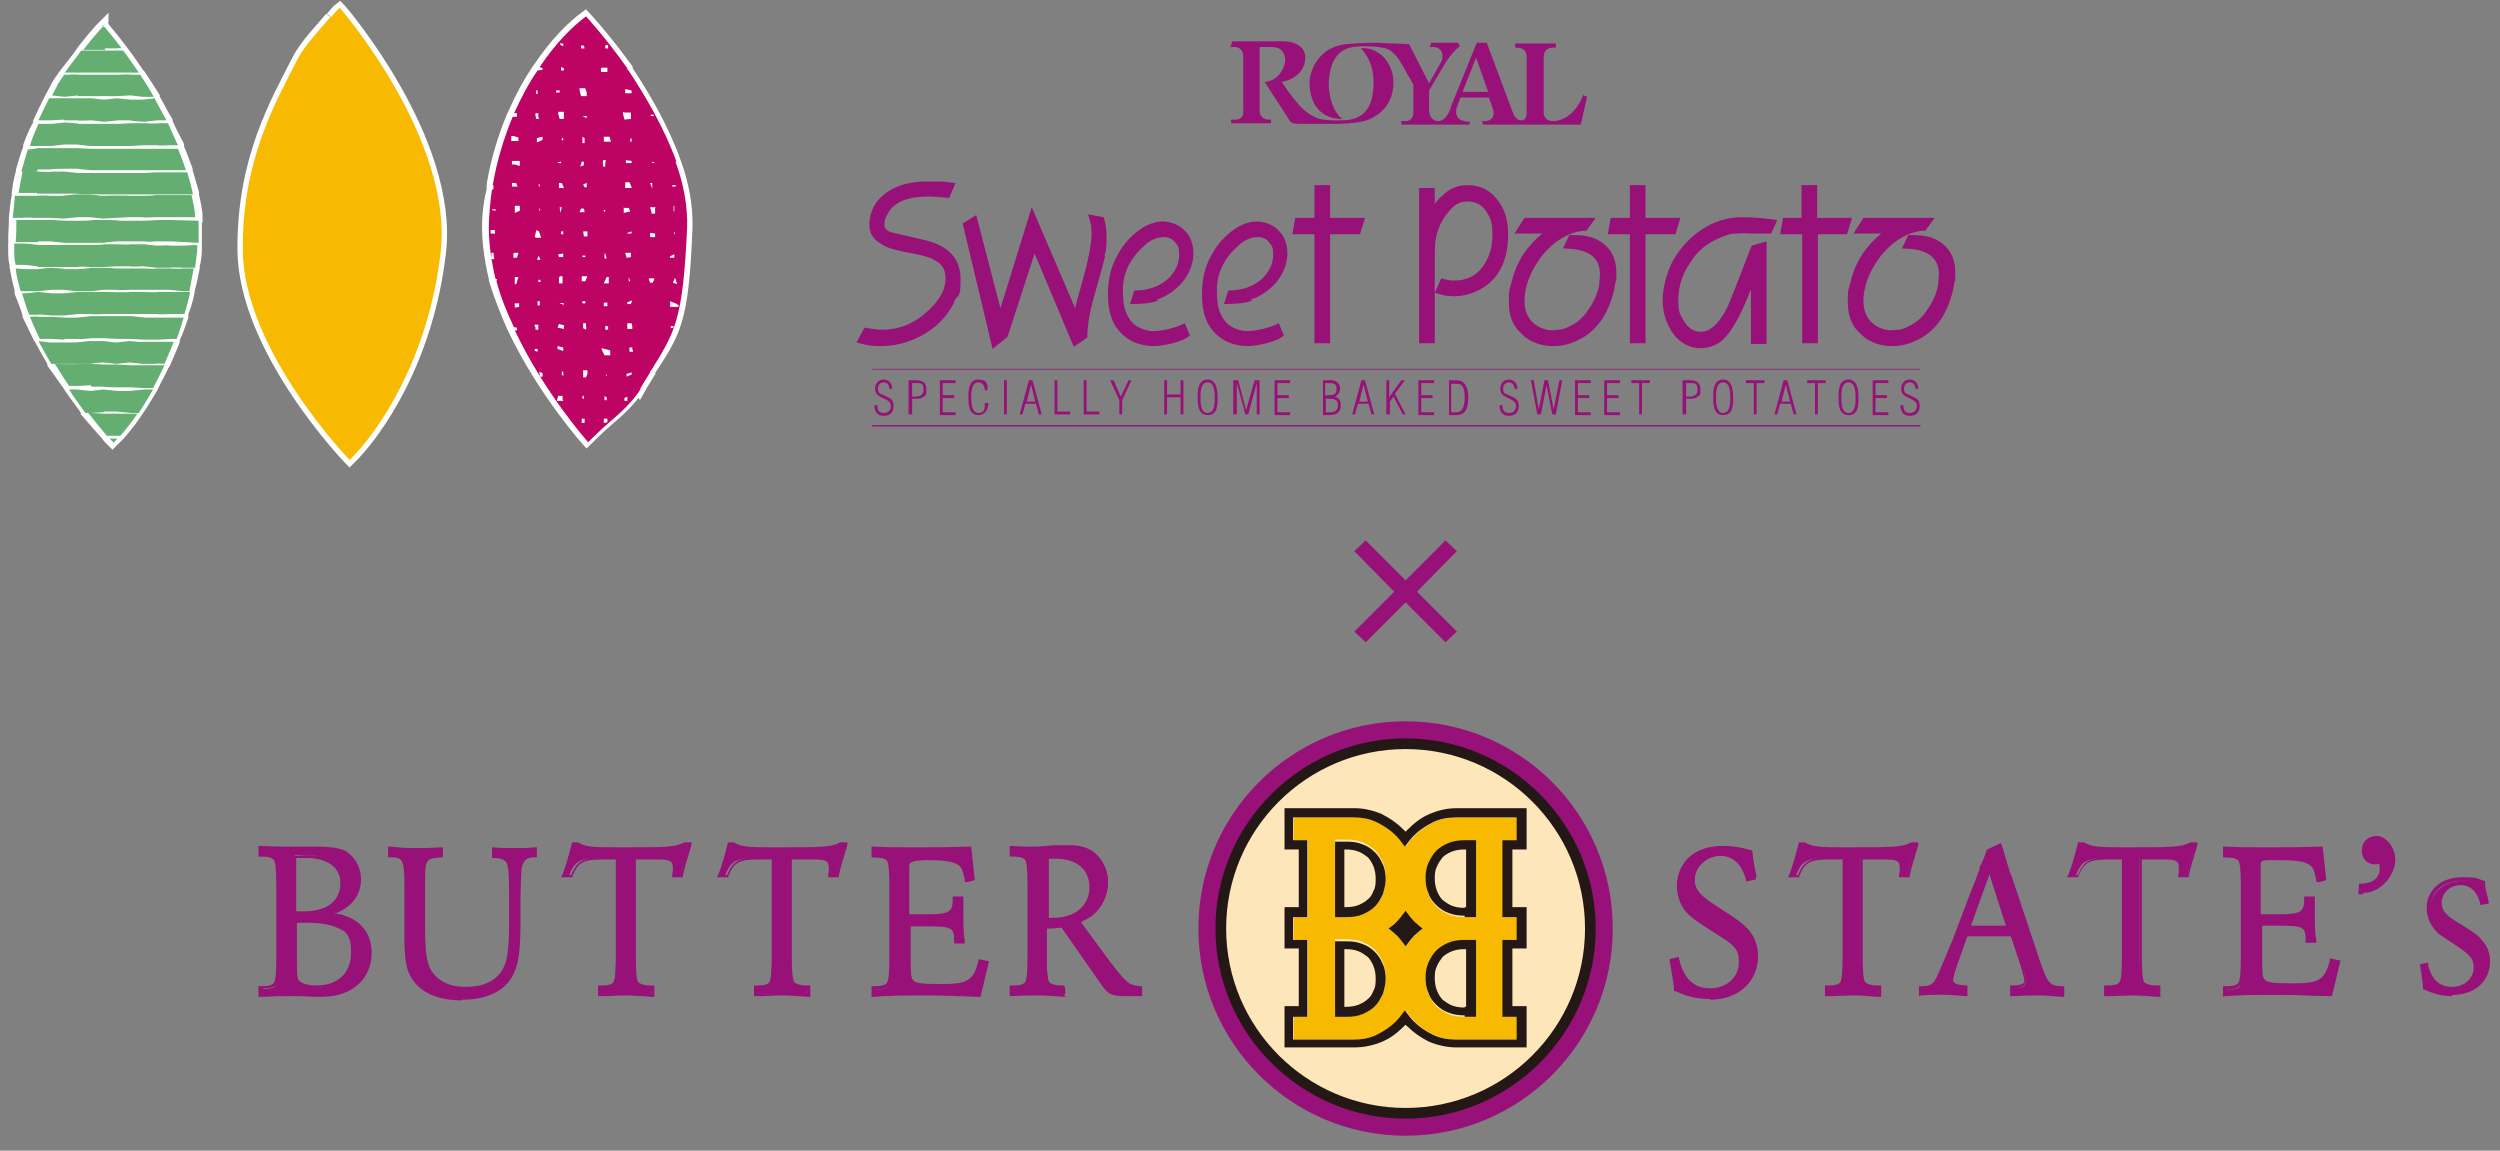 <?xml version="1.0" encoding="UTF-8"?>
<svg xmlns="http://www.w3.org/2000/svg" version="1.1" viewBox="0 0 351.1 161.6">
  <rect x="0" y="0" width="351.1" height="161.6" fill="#808080" stroke="none"/>
  <defs>
    <style>
      .cls-1 {
        fill: #bd0465;
      }

      .cls-2 {
        fill: #fff;
        stroke: #fff;
        stroke-width: 1.5px;
      }

      .cls-3 {
        fill: #231815;
      }

      .cls-4 {
        fill: #971178;
      }

      .cls-5 {
        fill: #fde6b9;
      }

      .cls-6 {
        fill: #64ae71;
      }

      .cls-7 {
        fill: #f8ba00;
      }
    </style>
  </defs>
  <!-- Generator: Adobe Illustrator 28.6.0, SVG Export Plug-In . SVG Version: 1.2.0 Build 709)  -->
  <g>
    <g id="_レイヤー_1" data-name="レイヤー_1">
      <g>
        <g>
          <g>
            <g>
              <path class="cls-4" d="M36.5,119.2c2.2.1,2.8.1,3.6.1s1.3,0,2.4,0c.8,0,1.5,0,2,0,1.7,0,2.8.1,3.6.5,1.3.6,2.3,2.1,2.3,3.8,0,2-1.1,3.6-3.2,4.5-.4.2-.6.2-1.8.5,1.9.1,2.3.2,3.2.5,2.1.7,3.3,2.5,3.3,4.8,0,3.6-2.7,5.9-6.7,5.9-.6,0-1.6,0-3-.1-.7,0-1.4,0-1.9,0s-1.3,0-3.6.1v-.9h.2c.8,0,1.5-.1,1.8-.4q.5-.4.5-3.6v-10.6q0-3.2-.5-3.6c-.3-.3-1-.5-1.8-.5h-.3v-.9ZM41.4,128.2c.6,0,.8,0,1.1,0,3.6,0,5.6-1.6,5.6-4.3,0-2.4-1.7-3.8-4.9-3.8s-1,0-1.8,0v7.9ZM41.4,134.4c0,2.4,0,3.1.4,3.5.4.5,1.3.8,2.6.8,3.2,0,5.1-1.8,5.1-4.8,0-1.6-.7-3.1-1.9-3.7-1-.6-2.5-.9-4.4-.9-.5,0-.6,0-1.8,0v5Z"/>
              <path class="cls-4" d="M45.2,140c-.5,0-1.4,0-3-.1h-.3c-.6,0-1.2,0-1.7,0s-1.2,0-3.6.1h-.3s0-1.5,0-1.5h.5c.8,0,1.3-.1,1.6-.4q.4-.3.4-3.4v-10.6q0-3.1-.4-3.4c-.3-.3-.9-.4-1.6-.4h-.5v-1.5s.3,0,.3,0c2.1.1,2.8.1,3.6.1s.9,0,1.6,0h1.3c.6,0,1.1,0,1.5,0,1.8,0,2.9.2,3.7.5,1.4.7,2.4,2.3,2.4,4.1,0,2.1-1.2,3.8-3.4,4.7-.1,0-.2,0-.3.1.7,0,1.1.2,1.7.4,2.2.8,3.5,2.7,3.5,5.1,0,3.7-2.8,6.2-7,6.2ZM40.3,139.3c.5,0,1.1,0,1.7,0h.3c1.5.1,2.5.1,3,.1,3.9,0,6.5-2.2,6.5-5.6,0-2.1-1.2-3.8-3.1-4.5-.8-.3-1.3-.4-3.1-.5h-1.8c0-.1,1.8-.6,1.8-.6,1.1-.3,1.2-.3,1.6-.5,1.9-.8,3-2.3,3-4.2,0-1.6-.8-3-2.1-3.6-.7-.3-1.8-.5-3.5-.5s-.9,0-1.5,0h-1.3c-.7,0-1.3,0-1.6,0-.8,0-1.4,0-3.3-.1v.3c.9,0,1.6.2,2,.5.6.5.6.5.6,3.8v10.6c0,3.3,0,3.3-.6,3.8-.4.4-1.2.5-1.9.5v.4c2.2-.1,2.8-.1,3.4-.1ZM44.4,139c-1.4,0-2.4-.3-2.8-.9-.4-.5-.4-1.2-.4-3.7v-5.3s.3,0,.3,0c1.2,0,1.4,0,1.8,0h0c2,0,3.5.3,4.5.9,1.2.7,2,2.2,2,3.9,0,3.2-2.1,5.1-5.4,5.1ZM41.7,129.7v4.7c0,2.3,0,3,.3,3.3.3.4,1.2.7,2.4.7,3,0,4.9-1.7,4.9-4.6s-.7-2.9-1.7-3.4c-1-.5-2.4-.8-4.3-.8s-.6,0-1.5,0ZM42.5,128.6c-.3,0-.6,0-1.1,0h-.3s0-8.4,0-8.4h.3c.8,0,1.3-.1,1.9-.1,3.3,0,5.2,1.4,5.2,4,0,2.9-2.1,4.5-5.9,4.5ZM41.7,128c.4,0,.6,0,.8,0,3.4,0,5.3-1.4,5.3-4s-2.5-3.5-4.6-3.5-.9,0-1.6,0v7.4Z"/>
            </g>
            <g>
              <path class="cls-4" d="M54.8,119.3c1.1.1,1.8.1,3.2.1,1.5,0,2.4,0,3.9-.1v.9c-2.2.1-2.4.4-2.4,3.5v6.7c0,3.1.2,4.8.7,5.8.9,1.8,2.7,2.7,5.3,2.7,2.8,0,4.8-1.1,5.6-3.1.5-1.2.7-2.9.7-6.4v-3.3c0-4-.1-5-.8-5.5-.4-.3-.9-.4-1.7-.4v-.9c.9.1,1.6.1,2.8.1,1.3,0,2,0,2.9-.1v.9c-1.1,0-1.5.3-1.8.9-.3.7-.3.9-.4,5v3.3c0,4.3-.3,6.3-1.1,7.7-1.2,2-3.5,3.1-6.8,3.1-3.5,0-6.1-1.2-7.1-3.5-.4-.9-.7-2.7-.7-4.8v-7.5c0-3.8-.2-4.2-2.3-4.3v-.9Z"/>
              <path class="cls-4" d="M64.9,140.5c-3.7,0-6.3-1.3-7.4-3.7-.5-.9-.7-2.8-.7-4.9v-7.5c0-3.8-.3-4-2-4h-.3s0-1.5,0-1.5h.3c1.1.1,1.8.2,3.2.2s2.5,0,3.9-.1h.3s0,1.4,0,1.4h-.3c-2,.2-2.2.2-2.2,3.2v6.7c0,3.1.2,4.7.7,5.7.9,1.7,2.6,2.6,5,2.6,2.7,0,4.6-1,5.4-2.9.5-1.1.7-2.8.7-6.3v-3.3c0-3.8-.1-4.9-.6-5.2-.4-.3-.8-.4-1.5-.4h-.3v-1.5s.3,0,.3,0c.8.1,1.5.1,2.8.1s2,0,2.9-.1h.3s0,1.4,0,1.4h-.3c-1,0-1.3.3-1.6.8-.3.7-.3.7-.4,4.8v3.3c0,4.4-.3,6.4-1.2,7.9-1.2,2.1-3.7,3.2-7,3.2ZM55.1,119.9c2.1.2,2.3,1,2.3,4.6v7.5c0,2,.3,3.8.7,4.6,1,2.1,3.4,3.3,6.9,3.3,3.1,0,5.4-1,6.5-2.9.8-1.3,1.1-3.3,1.1-7.6v-3.3c0-4.1,0-4.3.4-5.1.4-.7.9-1,1.8-1.1v-.3c-.8,0-1.5.1-2.7.1-1.2,0-1.9,0-2.6-.1v.3c.6,0,1.1.2,1.6.5.7.5.9,1.5.9,5.7v3.3c0,3.5-.2,5.3-.7,6.5-.9,2.1-3,3.3-5.9,3.3-2.7,0-4.6-1-5.5-2.9-.6-1.1-.8-2.8-.8-5.9v-6.7c0-2.9.2-3.5,2.4-3.7v-.3c-1.2,0-2.1.1-3.6.1-1.3,0-2,0-2.9-.1v.3Z"/>
            </g>
            <g>
              <path class="cls-4" d="M81,118.7c.9.6,2,.7,5.7.7,6.9,0,8.2,0,9.5-.7h.5c-.5,1.8-.9,3.3-1.1,4.3h-.9c0-.4,0-.6,0-.9,0-1.3-.5-1.6-2.4-1.6h-3.4s0,14.2,0,14.2q0,3.2.5,3.6c.3.3,1,.4,1.8.4h.3v.9c-1.7-.1-2.6-.1-3.6-.1s-1.4,0-3.9.1v-.9h.2c.8,0,1.5-.1,1.8-.4q.5-.4.5-3.6v-14.2s-2.1,0-2.1,0c-2.9,0-3.7.4-4.5,2.5h-.9c.5-1.3.8-2.3,1.3-4.3h.5Z"/>
              <path class="cls-4" d="M91.9,140h-.3c-1.8-.1-2.6-.2-3.5-.2-.8,0-1.3,0-2.9.1h-1.2c0,0,0-1.5,0-1.5h.5c.8,0,1.3-.1,1.6-.4q.4-.3.4-3.4v-13.9s-1.8,0-1.8,0c-2.8,0-3.5.4-4.3,2.3v.2c0,0-1.6,0-1.6,0l.2-.4c.5-1.3.8-2.4,1.3-4.3v-.2c0,0,.9,0,.9,0h0c.9.6,1.8.7,5.5.7,6.9,0,8.1,0,9.4-.7h.1s.9,0,.9,0v.4c-.6,1.9-1,3.3-1.2,4.3v.2s-1.5,0-1.5,0v-.3c.1-.4.1-.6.1-.9,0-1-.2-1.3-2.1-1.3h-3.1s0,13.9,0,13.9q0,3.1.4,3.4c.3.2.8.4,1.6.4h.6v1.5ZM84.5,139.1v.4s.7,0,.7,0c1.7,0,2.1-.1,3-.1.9,0,1.7,0,3.3.1v-.4c-.7,0-1.5,0-2-.5-.6-.5-.6-.6-.6-3.8v-14.5h3.7c1.8,0,2.7.3,2.7,1.9s0,.4,0,.7h.3c.2-.9.5-2.2.9-3.8h0c-1.4.6-2.7.7-9.6.7-3.5,0-4.7,0-5.7-.7h-.2c-.4,1.6-.7,2.6-1.1,3.8h.3c.9-2.1,1.8-2.5,4.7-2.5h2.4v14.5c0,3.3,0,3.3-.6,3.8-.4.4-1.2.5-1.9.5Z"/>
            </g>
            <g>
              <path class="cls-4" d="M102.9,118.7c.9.6,2,.7,5.7.7,6.9,0,8.2,0,9.5-.7h.5c-.5,1.8-.9,3.3-1.1,4.3h-.9c0-.4,0-.6,0-.9,0-1.3-.5-1.6-2.4-1.6h-3.4s0,14.2,0,14.2q0,3.2.5,3.6c.3.3,1,.4,1.8.4h.3v.9c-1.7-.1-2.6-.1-3.6-.1-1,0-1.4,0-3.9.1v-.9h.2c.8,0,1.5-.1,1.8-.4q.5-.4.5-3.6v-14.2s-2.1,0-2.1,0c-2.9,0-3.7.4-4.5,2.5h-.9c.5-1.3.8-2.3,1.3-4.3h.5Z"/>
              <path class="cls-4" d="M113.8,140h-.3c-1.8-.1-2.6-.2-3.5-.2s-1.3,0-2.9.1h-1.2c0,0,0-1.5,0-1.5h.5c.8,0,1.3-.1,1.6-.4q.4-.3.4-3.4v-13.9s-1.8,0-1.8,0c-2.8,0-3.5.4-4.3,2.3v.2c0,0-1.6,0-1.6,0l.2-.4c.5-1.3.8-2.4,1.3-4.3v-.2c0,0,.9,0,.9,0h0c.9.6,1.8.7,5.5.7,6.9,0,8.1,0,9.4-.7h.1s.9,0,.9,0v.4c-.6,1.9-1,3.3-1.2,4.3v.2s-1.5,0-1.5,0v-.3c.1-.4.1-.6.1-.9,0-1-.2-1.3-2.1-1.3h-3.1s0,13.9,0,13.9q0,3.1.4,3.4c.3.2.8.4,1.6.4h.6v1.5ZM106.4,139.1v.4s.7,0,.7,0c1.7,0,2.1-.1,3-.1s1.7,0,3.3.1v-.4c-.7,0-1.5,0-2-.5-.6-.5-.6-.6-.6-3.8v-14.5h3.7c1.8,0,2.7.3,2.7,1.9,0,.2,0,.4,0,.7h.3c.2-.9.5-2.2.9-3.8h0c-1.4.6-2.7.7-9.6.7-3.5,0-4.7,0-5.7-.7h-.2c-.4,1.6-.7,2.6-1.1,3.8h.3c.9-2.1,1.8-2.5,4.7-2.5h2.4v14.5c0,3.3,0,3.3-.6,3.8-.4.4-1.2.5-1.9.5Z"/>
            </g>
            <g>
              <path class="cls-4" d="M135.8,123.6c-.3-1.5-.5-1.9-1-2.3-.8-.6-2-.8-4.5-.8q-2.8,0-2.8,1v7.2s2.8,0,2.8,0c3.3,0,3.9-.4,3.9-2.5h.9c0,1.1,0,1.5,0,2.5,0,1.5,0,2.2.2,3.5h-1c0-2.2-.5-2.4-4.2-2.4h-2.5s0,4.2,0,4.2c0,2.7,0,3.3.3,3.8.4.6,1.3.8,4.3.8,3.7,0,4.6-.6,5.4-3.4l.9.2-1.1,4.5c-2.6-.1-5.5-.2-7.2-.2-2.4,0-5.9,0-7.5.2v-.9h.2c.8,0,1.5-.1,1.8-.4q.5-.4.5-3.6v-10.5q0-3.2-.5-3.6c-.3-.3-1-.5-1.8-.5h-.2v-.9c1.9.1,3.1.1,6.2.1,3.1,0,3.8,0,7.3-.1l.4,4.2-.9.2Z"/>
              <path class="cls-4" d="M122.4,140v-1.5h.5c.8,0,1.3-.1,1.6-.4q.4-.3.4-3.4v-10.5q0-3.1-.4-3.4c-.3-.3-.9-.4-1.6-.4h-.5v-1.5s.3,0,.3,0c1.9.1,3.2.1,6.2.1,3,0,3.8,0,7-.1h.5s.5,4.7.5,4.7l-1.4.3v-.3c-.3-1.5-.5-1.8-.9-2.1-.7-.5-1.9-.7-4.4-.7q-2.5,0-2.5.7v6.9s2.5,0,2.5,0c3.3,0,3.6-.4,3.6-2.2v-.3h1.5s0,.4,0,.4c0,1,0,1.4,0,2.4,0,1.4,0,2.2.2,3.5v.3s-1.5,0-1.5,0v-.3c0-1.9-.2-2.1-3.9-2.1h-2.2s0,3.9,0,3.9c0,2.5,0,3.3.3,3.6.3.5,1.3.6,4.1.6,3.6,0,4.4-.5,5.1-3.2v-.3c0,0,1.5.3,1.5.3l-1.2,5h-.2c-2.6-.1-5.6-.2-7.2-.2-2.5,0-6,0-7.4.2h-.3ZM130.2,139.3c1.6,0,4.4,0,7,.2l.9-3.9h-.3c-.8,2.6-1.9,3.3-5.6,3.3-3.1,0-4.1-.2-4.6-.9-.3-.5-.3-1.2-.3-3.9v-4.5h2.7c3.6,0,4.4.2,4.5,2.4h.4c-.1-1.1-.1-1.9-.1-3.2s0-1.4,0-2.2h-.3c0,2.2-1,2.5-4.2,2.5h-3.1v-7.5c0-1.3.3-1.3,3-1.3,2.6,0,3.8.2,4.7.8.6.4.8,1,1.1,2.2h.3c0,0-.4-3.7-.4-3.7-3.2.1-4,.1-7,.1-2.9,0-4.2,0-6-.1v.3c.8,0,1.5.2,1.9.5.6.5.6.6.6,3.8v10.5c0,3.3,0,3.3-.6,3.8-.4.4-1.2.5-1.9.5v.4c1.6,0,4.8-.2,7.2-.2Z"/>
            </g>
            <g>
              <path class="cls-4" d="M158.8,139.7c-2.5,0-2.7,0-3.9-1.9l-5.4-7.7c-.9,0-1.2.1-1.6.1s-.4,0-.9,0v4.5q0,3.2.5,3.6c.3.3,1,.4,1.8.4h.3v.9c-1.7-.1-2.6-.1-3.7-.1s-2,0-3.7.1v-.9h.2c.8,0,1.5-.1,1.8-.4q.5-.4.5-3.6v-10.5q0-3.2-.5-3.6c-.3-.3-1-.5-1.8-.5h-.2v-.9c1.2.1,1.8.1,2.7.1.8,0,1.1,0,3.5-.2.7,0,1.4,0,2.1,0,1.7,0,2.9.4,3.8,1.4.9.9,1.3,2.1,1.3,3.5s-.8,3.4-2.1,4.5c-.5.4-1,.6-1.8,1l.2.3.5.7.4.6,3,4c2.6,3.4,2.8,3.6,4.6,3.8v.8h-1.6ZM146.9,129.2c.5,0,.7,0,1,0,3.3,0,5.4-1.8,5.4-4.6,0-2.7-1.9-4.3-5-4.3-.3,0-.4,0-1.3,0,0,1,0,1.3,0,1.9v1.9s0,5,0,5Z"/>
              <path class="cls-4" d="M149.8,140h-.3c-1.6-.1-2.5-.2-3.7-.2-1.2,0-2.1,0-3.7.1h-.3s0-1.5,0-1.5h.5c.8,0,1.3-.1,1.6-.4q.4-.3.4-3.4v-10.5q0-3.1-.4-3.4c-.3-.3-.9-.4-1.6-.4h-.5v-1.5s.3,0,.3,0c1.1.1,1.8.1,2.7.1s1.1,0,3.4-.2h0c.7,0,1.4,0,2,0,1.8,0,3.1.5,4,1.5.9,1,1.4,2.3,1.4,3.7,0,1.9-.8,3.6-2.3,4.7-.5.4-.9.6-1.5.9l3.9,5.3c2.6,3.4,2.8,3.5,4.4,3.7h.3s0,1.4,0,1.4h-1.8c-2.6,0-2.9-.1-4.2-2l-5.3-7.6c-.8,0-1.1.1-1.5.1s-.3,0-.6,0v4.2q0,3.1.4,3.4c.3.2.8.4,1.6.4h.5v1.5ZM149.6,129.8l5.5,7.9c1.2,1.7,1.3,1.8,3.7,1.8h1.3s0-.3,0-.3c-1.6-.2-2.1-.6-4.5-3.9l-4.4-5.9h.3c.8-.4,1.2-.7,1.7-1.1,1.3-1,2-2.6,2-4.3,0-1.3-.4-2.4-1.2-3.3-.9-.9-2-1.3-3.6-1.3s-1.3,0-2,0h0c-2.3.2-2.7.2-3.5.2s-1.4,0-2.4-.1v.3c.9,0,1.5.2,1.9.5.6.5.6.6.6,3.8v10.5c0,3.3,0,3.3-.6,3.8-.4.4-1.3.5-1.9.5v.4c1.4,0,2.3-.1,3.4-.1s2,0,3.4.1v-.4c-.6,0-1.5,0-2-.5-.6-.5-.6-.6-.6-3.8v-4.9s.3,0,.3,0c.5,0,.6,0,.8,0,.4,0,.7,0,1.6-.1h.2ZM147.9,129.5c-.2,0-.5,0-1,0h-.3s0-7.2,0-7.2c0-.4,0-.7,0-1.1v-1s.3,0,.3,0c.9,0,1,0,1.3,0h0c3.3,0,5.3,1.8,5.3,4.6,0,3-2.2,4.9-5.7,4.9ZM147.2,128.9c.3,0,.5,0,.7,0,3.1,0,5.1-1.7,5.1-4.3,0-2.5-1.8-4-4.7-4-.3,0-.4,0-1,0v.5c0,.4,0,.7,0,1.1v1.9s0,4.8,0,4.8Z"/>
            </g>
            <g>
              <path class="cls-4" d="M245.7,123.4c-.5-2.2-1.9-3.5-3.8-3.5s-3.9,1.6-3.9,3.6.4,1.7,1,2.3c.6.6,1.1,1,3,2.2,2.1,1.3,2.8,1.8,3.5,2.6.8.9,1.3,2.2,1.3,3.6,0,3.4-2.7,5.8-6.5,5.8-1.7,0-3.1-.3-4.8-1.1,0-.7-.3-2.3-.6-4l.9-.2c.6,2.9,2.2,4.3,4.7,4.3,2.4,0,4.3-1.7,4.3-3.9,0-1.8-.7-2.6-4-4.8-2.3-1.5-2.6-1.7-3.3-2.5-.9-1-1.3-2.3-1.3-3.6,0-1.3.5-2.5,1.3-3.5,1.1-1.2,2.8-1.8,4.9-1.8,1.3,0,2.4.2,3.7.6.1,1.1.3,2.3.6,3.6l-.9.2Z"/>
              <path class="cls-4" d="M240.2,140.3c-1.7,0-3.2-.3-4.9-1.1h-.2c0,0,0-.2,0-.2,0-.7-.3-2.2-.6-4v-.3c0,0,1.3-.3,1.3-.3v.3c.7,2.8,2.1,4.1,4.4,4.1,2.3,0,4-1.6,4-3.6s-.5-2.4-3.9-4.5c-2.3-1.5-2.7-1.8-3.4-2.5-.9-1-1.4-2.4-1.4-3.8,0-1.4.5-2.7,1.4-3.7,1.2-1.3,2.9-1.9,5.1-1.9,1.3,0,2.5.2,3.8.6h.2c0,0,0,.2,0,.2.1,1.1.3,2.3.6,3.6v.3c0,0-1.4.3-1.4.3v-.3c-.6-2.1-1.8-3.3-3.6-3.3s-3.6,1.5-3.6,3.3c0,.8.3,1.5.9,2.1.6.6,1,.9,3,2.2,2.1,1.3,2.8,1.9,3.6,2.7.9,1,1.4,2.3,1.4,3.8,0,3.6-2.8,6.1-6.7,6.1ZM235.7,138.8c1.6.7,2.9,1,4.5,1,3.6,0,6.2-2.3,6.2-5.5,0-1.3-.4-2.6-1.2-3.4-.7-.8-1.4-1.3-3.4-2.6-1.9-1.2-2.4-1.6-3.1-2.2-.7-.7-1.1-1.6-1.1-2.5,0-2.2,1.9-3.9,4.2-3.9,2,0,3.4,1.3,4.1,3.4h.3c-.3-1.2-.4-2.3-.6-3.3-1.1-.4-2.2-.5-3.4-.5-2,0-3.6.6-4.7,1.8-.8.9-1.2,2-1.2,3.3s.5,2.5,1.3,3.5c.7.7.9.9,3.3,2.4,3.4,2.2,4.1,3,4.1,5,0,2.4-2,4.2-4.5,4.2s-4.2-1.4-4.9-4.3h-.3c.3,1.6.5,3,.5,3.7Z"/>
            </g>
            <g>
              <path class="cls-4" d="M253.3,118.7c.9.6,2,.7,5.7.7,6.9,0,8.2,0,9.5-.7h.5c-.5,1.8-.9,3.3-1.1,4.3h-.9c0-.4,0-.6,0-.9,0-1.3-.5-1.6-2.4-1.6h-3.4s0,14.2,0,14.2q0,3.2.5,3.6c.3.3,1,.4,1.8.4h.3v.9c-1.7-.1-2.6-.1-3.6-.1s-1.4,0-3.9.1v-.9h.2c.8,0,1.5-.1,1.8-.4q.5-.4.5-3.6v-14.2s-2.1,0-2.1,0c-2.9,0-3.7.4-4.5,2.5h-.9c.5-1.3.8-2.3,1.3-4.3h.5Z"/>
              <path class="cls-4" d="M264.2,140h-.3c-1.8-.1-2.6-.2-3.5-.2-.8,0-1.3,0-2.9.1h-1.2c0,0,0-1.5,0-1.5h.5c.8,0,1.3-.1,1.6-.4q.4-.3.4-3.4v-13.9s-1.8,0-1.8,0c-2.8,0-3.5.4-4.3,2.3v.2c0,0-1.6,0-1.6,0l.2-.4c.5-1.3.8-2.4,1.3-4.3v-.2c0,0,.9,0,.9,0h0c.9.6,1.8.7,5.5.7,6.9,0,8.1,0,9.4-.7h.1s.9,0,.9,0v.4c-.6,1.9-1,3.3-1.2,4.3v.2s-1.5,0-1.5,0v-.3c.1-.4.1-.6.1-.9,0-1-.2-1.3-2.1-1.3h-3.1s0,13.9,0,13.9q0,3.1.4,3.4c.3.2.8.4,1.6.4h.6v1.5ZM256.8,139.1v.4s.7,0,.7,0c1.7,0,2.1-.1,3-.1s1.7,0,3.3.1v-.4c-.7,0-1.5,0-2-.5-.6-.5-.6-.6-.6-3.8v-14.5h3.7c1.8,0,2.7.3,2.7,1.9,0,.2,0,.4,0,.7h.3c.2-.9.5-2.2.9-3.8h0c-1.4.6-2.7.7-9.6.7s-4.7,0-5.7-.7h-.2c-.4,1.6-.7,2.6-1.1,3.8h.3c.9-2.1,1.8-2.5,4.7-2.5h2.4v14.5c0,3.3,0,3.3-.6,3.8-.4.4-1.2.5-1.9.5Z"/>
            </g>
            <g>
              <path class="cls-4" d="M274.8,134.6c-.6,1.5-.9,2.7-.9,3.1,0,.7.6,1,2,1.1v.9c-1.3-.1-2-.1-3.2-.1s-1.8,0-2.9.1v-.9c1.1,0,1.6-.2,2-.7.4-.6.5-.8,2.7-6.2l2.3-6.1c.4-1.2.9-2.4,1.4-3.6.4-1,.5-1.2,1-2.7l1.6-.7.2.5c.2.7.4,1.4.6,2.1.2.6.4,1.1.6,1.7l3.3,9.9c1.8,5.5,1.9,5.6,4.1,5.8v.9c-1.5-.1-2.3-.1-3.3-.1s-1.6,0-3.7.1v-.9c1.4,0,1.9-.3,1.9-.9s-.2-1.3-.5-2.1l-1.4-4.4h-6.5s-1.2,3.3-1.2,3.3ZM282.1,130.2l-2.7-8.4-3,8.4h5.7Z"/>
              <path class="cls-4" d="M269.5,140v-1.5s.3,0,.3,0c1.1,0,1.4-.2,1.8-.6.4-.6.4-.6,2.7-6.1l2.3-6.1c.2-.5.4-1,.6-1.5.3-.7.5-1.4.8-2.1v-.3c.4-.8.6-1.1,1-2.4h0c0-.1,2-1,2-1l.3.8c.2.7.4,1.4.6,2.1.2.5.3,1.1.6,1.7l3.3,9.9c1.8,5.5,1.9,5.5,3.8,5.6h.3s0,1.5,0,1.5h-.3c-1.6-.1-2.4-.2-3.3-.2-1.1,0-1.6,0-3.6.1h-.4s0-1.5,0-1.5h.3c1.7,0,1.7-.5,1.7-.6,0-.3-.2-1.1-.5-2.1l-1.4-4.2h-6.1s-1.1,3.1-1.1,3.1c-.6,1.6-.9,2.7-.9,3s.1.7,1.7.8h.3s0,1.5,0,1.5h-.3c-1.3-.1-2-.2-3.2-.2-1.2,0-1.8,0-2.9.1h-.3ZM282.7,139.1v.4c1.8-.1,2.3-.1,3.4-.1.9,0,1.6,0,3,.1v-.4c-2.1-.2-2.3-.8-4.1-6l-3.3-9.9c-.2-.6-.4-1.2-.6-1.7-.2-.7-.4-1.4-.6-2.1v-.3c0,0-1.2.5-1.2.5-.4,1.2-.6,1.5-.9,2.3v.3c-.4.7-.6,1.4-.9,2.1-.2.5-.4,1-.6,1.5l-2.3,6.1c-2.2,5.3-2.3,5.5-2.7,6.2-.4.5-.9.8-1.9.8v.4c.9,0,1.6-.1,2.6-.1,1.1,0,1.8,0,2.9.1v-.4c-1,0-2-.3-2-1.3s.3-1.7.9-3.2l1.2-3.5h6.9s1.5,4.6,1.5,4.6c0,.3.5,1.7.5,2.2,0,.9-.9,1.1-1.9,1.2ZM282.5,130.5h-6.5s3.4-9.6,3.4-9.6l3.1,9.6ZM276.8,130h4.9s-2.3-7.2-2.3-7.2l-2.6,7.2Z"/>
            </g>
            <g>
              <path class="cls-4" d="M292.6,118.7c.9.6,2,.7,5.7.7,6.9,0,8.2,0,9.5-.7h.5c-.5,1.8-.9,3.3-1.1,4.3h-.9c0-.4,0-.6,0-.9,0-1.3-.5-1.6-2.4-1.6h-3.4s0,14.2,0,14.2q0,3.2.5,3.6c.3.3,1,.4,1.8.4h.3v.9c-1.7-.1-2.6-.1-3.6-.1-1,0-1.4,0-3.9.1v-.9h.2c.8,0,1.5-.1,1.8-.4q.5-.4.5-3.6v-14.2s-2.1,0-2.1,0c-2.9,0-3.7.4-4.5,2.5h-.9c.5-1.3.8-2.3,1.3-4.3h.5Z"/>
              <path class="cls-4" d="M303.5,140h-.3c-1.8-.1-2.6-.2-3.5-.2-.8,0-1.3,0-2.9.1h-1.3c0,0,0-1.5,0-1.5h.5c.8,0,1.3-.1,1.6-.4q.4-.3.4-3.4v-13.9s-1.8,0-1.8,0c-2.8,0-3.5.4-4.3,2.3v.2c0,0-1.6,0-1.6,0l.2-.4c.5-1.3.8-2.4,1.3-4.3v-.2c0,0,.9,0,.9,0h0c.9.6,1.8.7,5.5.7,6.9,0,8.1,0,9.4-.7h.1s.9,0,.9,0v.4c-.6,1.9-1,3.3-1.2,4.3v.2s-1.5,0-1.5,0v-.3c.1-.4.1-.6.1-.9,0-1-.2-1.3-2.1-1.3h-3.1s0,13.9,0,13.9q0,3.1.4,3.4c.3.2.8.4,1.6.4h.6v1.5ZM296.1,139.1v.4s.7,0,.7,0c1.7,0,2.1-.1,3-.1.9,0,1.7,0,3.3.1v-.4c-.7,0-1.5,0-2-.5-.6-.5-.6-.6-.6-3.8v-14.5h3.7c1.8,0,2.7.3,2.7,1.9s0,.4,0,.7h.3c.2-.9.5-2.2.9-3.8h0c-1.4.6-2.7.7-9.6.7-3.5,0-4.7,0-5.7-.7h-.2c-.4,1.6-.7,2.6-1.1,3.8h.3c.9-2.1,1.8-2.5,4.7-2.5h2.4v14.5c0,3.3,0,3.3-.6,3.8-.4.4-1.2.5-1.9.5Z"/>
            </g>
            <g>
              <path class="cls-4" d="M325.6,123.6c-.3-1.5-.5-1.9-1-2.3-.8-.6-2-.8-4.5-.8q-2.8,0-2.8,1v7.2s2.8,0,2.8,0c3.3,0,3.9-.4,3.9-2.5h.9c0,1.1,0,1.5,0,2.5,0,1.5,0,2.2.2,3.5h-1c0-2.2-.5-2.4-4.2-2.4h-2.5s0,4.2,0,4.2c0,2.7,0,3.3.3,3.8.4.6,1.3.8,4.3.8,3.7,0,4.6-.6,5.4-3.4l.9.2-1.1,4.5c-2.6-.1-5.5-.2-7.2-.2s-5.9,0-7.5.2v-.9h.2c.8,0,1.5-.1,1.8-.4q.5-.4.5-3.6v-10.5q0-3.2-.5-3.6c-.3-.3-1-.5-1.8-.5h-.2v-.9c1.9.1,3.1.1,6.2.1,3.1,0,3.8,0,7.3-.1l.4,4.2-.9.2Z"/>
              <path class="cls-4" d="M312.2,140v-1.5h.5c.8,0,1.3-.1,1.6-.4q.4-.3.4-3.4v-10.5q0-3.1-.4-3.4c-.3-.3-.9-.4-1.6-.4h-.5v-1.5s.3,0,.3,0c1.9.1,3.2.1,6.2.1,3,0,3.8,0,7-.1h.5s.5,4.7.5,4.7l-1.4.3v-.3c-.3-1.5-.5-1.8-.9-2.1-.7-.5-1.9-.7-4.4-.7s-2.5,0-2.5.7v6.9s2.5,0,2.5,0c3.3,0,3.6-.4,3.6-2.2v-.3h1.5s0,.5,0,.5c0,.9,0,1.4,0,2.2,0,1.4,0,2.2.2,3.5v.3s-1.5,0-1.5,0v-.3c0-1.9-.2-2.1-3.9-2.1h-2.2s0,3.9,0,3.9c0,2.5,0,3.3.3,3.6.3.5,1.3.6,4.1.6,3.6,0,4.4-.5,5.1-3.2v-.3c0,0,1.5.3,1.5.3l-1.2,5h-.2c-2.6-.1-5.6-.2-7.2-.2-2.5,0-6,0-7.4.2h-.3ZM319.9,139.3c1.6,0,4.4,0,7,.2l.9-3.9h-.3c-.8,2.6-1.9,3.3-5.6,3.3-3.1,0-4.1-.2-4.6-.9-.3-.5-.3-1.2-.3-3.9v-4.5h2.7c3.6,0,4.4.2,4.5,2.4h.4c-.1-1.2-.1-1.9-.1-3.2s0-1.4,0-2.2h-.3c0,2.2-1,2.5-4.2,2.5h-3.1v-7.5c0-1.3.3-1.3,3-1.3,2.6,0,3.8.2,4.7.8.6.4.8,1,1.1,2.2h.3c0,0-.4-3.7-.4-3.7-3.2.1-4,.1-7,.1-2.9,0-4.2,0-6-.1v.3c.8,0,1.5.2,1.9.5.6.5.6.6.6,3.8v10.5c0,3.3,0,3.3-.6,3.8-.4.4-1.2.5-1.9.5v.4c1.6,0,4.8-.2,7.2-.2Z"/>
            </g>
            <g>
              <path class="cls-4" d="M331.6,124.4c1.8,0,2.9-.9,2.9-2.3,0-.6-.3-.8-.8-.9-1,0-1.7-.7-1.7-1.7s.8-1.7,1.8-1.7,2.3,1.3,2.3,3.1-1.7,4.3-4.2,4.3h-.4s0-.9,0-.9Z"/>
              <path class="cls-4" d="M331.9,125.6h-.7s.1-1.5.1-1.5h.3c1.6,0,2.6-.8,2.6-2.1s-.1-.5-.6-.6c-1.2,0-1.9-.8-1.9-2s.9-2,2.1-2,2.6,1.5,2.6,3.4-1.9,4.6-4.5,4.6ZM331.8,125h0c2.3,0,3.9-1.7,3.9-4.1s-.9-2.9-2-2.9-1.5.6-1.5,1.4.5,1.4,1.4,1.4c.7,0,1.1.4,1.1,1.1,0,1.5-1.1,2.5-2.9,2.6v.4Z"/>
            </g>
            <g>
              <path class="cls-4" d="M348.4,126.9c-.4-1.7-1.5-2.7-2.9-2.7-1.7,0-3,1.2-3,2.8s.3,1.3.8,1.8c.5.5.9.7,2.3,1.7,1.6,1,2.1,1.4,2.7,2,.6.7,1,1.7,1,2.8,0,2.6-2,4.4-4.9,4.4-1.3,0-2.4-.2-3.7-.8,0-.6-.2-1.8-.4-3.1h.7c.5,2.1,1.7,3.2,3.6,3.2s3.3-1.3,3.3-3-.5-2-3.1-3.6c-1.8-1.2-2-1.3-2.5-1.9-.7-.7-1-1.8-1-2.8,0-1,.4-1.9,1-2.6.9-.9,2.1-1.4,3.8-1.4,1,0,1.9.1,2.8.4,0,.8.2,1.8.5,2.8h-.7Z"/>
              <path class="cls-4" d="M344.3,139.9c-1.3,0-2.4-.3-3.8-.9h-.2c0,0,0-.2,0-.2,0-.5-.2-1.7-.4-3.1v-.3c0,0,1.1-.2,1.1-.2v.3c.5,2.1,1.6,3.1,3.4,3.1,1.7,0,3-1.2,3-2.7,0-1.2-.4-1.8-2.9-3.4-1.8-1.2-2.1-1.3-2.6-2-.7-.8-1.1-1.9-1.1-3s.4-2.1,1.1-2.8c.9-1,2.3-1.5,4-1.5s1.9.1,2.9.5h.2c0,0,0,.2,0,.2,0,.9.3,1.8.5,2.7v.3c0,0-1.2.2-1.2.2v-.3c-.4-1.6-1.4-2.5-2.7-2.5-1.5,0-2.7,1.1-2.7,2.5,0,.6.2,1.1.7,1.6.4.4.8.7,2.3,1.6,1.6,1,2.2,1.4,2.7,2.1.7.7,1.1,1.8,1.1,2.9,0,2.8-2.1,4.7-5.2,4.7ZM340.9,138.6c1.2.5,2.2.7,3.4.7,2.7,0,4.7-1.7,4.7-4.1s-.3-1.9-.9-2.6c-.5-.6-1.1-1-2.6-2-1.4-.9-1.9-1.2-2.4-1.7-.5-.5-.8-1.3-.8-2,0-1.7,1.4-3,3.3-3,1.5,0,2.7,1,3.1,2.6h.1c-.2-.8-.3-1.6-.4-2.4-.8-.3-1.6-.4-2.5-.4-1.5,0-2.7.4-3.6,1.3-.6.7-.9,1.5-.9,2.5,0,.9.4,1.9,1,2.6.5.6.7.7,2.5,1.9,2.6,1.7,3.2,2.4,3.2,3.9,0,1.8-1.6,3.3-3.5,3.3-1.9,0-3.2-1.1-3.8-3.3h-.1c.2,1.2.4,2.1.4,2.7Z"/>
            </g>
          </g>
          <g>
            <g>
              <circle class="cls-4" cx="197.4" cy="130.4" r="29.1"/>
              <circle class="cls-5" cx="197.4" cy="130.4" r="25.6"/>
            </g>
            <g>
              <path class="cls-3" d="M197.4,157.1c-14.7,0-26.7-12-26.7-26.7s12-26.7,26.7-26.7,26.7,12,26.7,26.7-12,26.7-26.7,26.7ZM197.4,105.2c-13.9,0-25.2,11.3-25.2,25.2s11.3,25.2,25.2,25.2,25.2-11.3,25.2-25.2-11.3-25.2-25.2-25.2Z"/>
              <g>
                <path class="cls-7" d="M211.1,118.4v-.4h2v-3.2h-8.5c-1.2,0-2.3.2-3.3.7-1,.5-1.9,1.1-2.7,1.9-.3.3-.6.7-.9,1.1l-.3.4-.3-.4c-.3-.4-.6-.8-.9-1.1-.8-.8-1.7-1.4-2.7-1.9-1-.5-2.1-.7-3.3-.7h-8.5v3.2h2v10.8h-2v3.2h2v10.8h-2v3.2h8.5c1.2,0,2.3-.2,3.3-.7,1-.5,1.9-1.1,2.7-1.9.3-.3.6-.7.9-1.1l.3-.4.3.4c.3.4.6.8.9,1.1.8.8,1.7,1.4,2.7,1.9,1,.5,2.1.7,3.3.7h8.5v-3.2h-2v-10.8h2v-3.2h-2v-10.4ZM194.2,139.5c-.2.7-.6,1.2-1.1,1.7-.5.5-1.1.9-1.7,1.1-.7.3-1.5.4-2.3.4h-1.6v-10.8h1.6c.8,0,1.6.1,2.3.4.7.3,1.3.7,1.7,1.1.5.5.8,1.1,1.1,1.7.3.7.4,1.4.4,2.1s-.1,1.5-.4,2.1ZM194.2,125.5c-.2.7-.6,1.2-1.1,1.7-.5.5-1.1.9-1.7,1.1-.7.3-1.5.4-2.3.4h-1.6v-10.8h1.6c.8,0,1.6.1,2.3.4.7.3,1.3.7,1.7,1.1.5.5.8,1.1,1.1,1.7.3.7.4,1.4.4,2.1s-.1,1.5-.4,2.1ZM199.4,130.7c-.3.3-.6.5-.8.7-.3.3-.6.7-.9,1.1l-.3.4-.3-.4c-.3-.4-.6-.8-.9-1.1-.2-.2-.5-.4-.8-.7l-.4-.3.4-.3c.3-.3.6-.5.8-.7.3-.3.6-.7.9-1.1l.3-.4.3.4c.3.4.6.8.9,1.1.2.2.5.5.8.7l.4.3-.4.3ZM207.3,132.4v10.4h-1.6c-.9,0-1.6-.1-2.3-.4-.7-.3-1.3-.7-1.7-1.1-.5-.5-.8-1.1-1.1-1.7-.2-.7-.4-1.4-.4-2.1s.1-1.5.4-2.1c.3-.7.6-1.2,1.1-1.7.5-.5,1.1-.9,1.7-1.1.7-.3,1.4-.4,2.3-.4h1.6v.4ZM207.3,118.4v10.4h-1.6c-.9,0-1.6-.1-2.3-.4-.7-.3-1.3-.7-1.7-1.1-.5-.5-.8-1.1-1.1-1.7-.2-.7-.4-1.4-.4-2.1s.1-1.5.4-2.1c.3-.7.6-1.2,1.1-1.7.5-.5,1.1-.9,1.7-1.1.7-.3,1.4-.4,2.3-.4h1.6v.4Z"/>
                <path class="cls-3" d="M213,114.8v3.2h-2v10.8h2v3.2h-2v10.8h2v3.2h-8.5c-1.2,0-2.3-.2-3.3-.7-1-.5-1.9-1.1-2.7-1.9-.3-.3-.6-.7-.9-1.1l-.3-.4-.3.4c-.3.4-.6.8-.9,1.1-.8.8-1.7,1.4-2.7,1.9-1,.5-2.1.7-3.3.7h-8.5v-3.2h2v-10.8h-2v-3.2h2v-10.8h-2v-3.2h8.5c1.2,0,2.3.2,3.3.7,1,.5,1.9,1.1,2.7,1.9.3.3.6.7.9,1.1l.3.4.3-.4c.3-.4.6-.8.9-1.1.8-.8,1.7-1.4,2.7-1.9,1-.5,2.1-.7,3.3-.7h8.5M205.7,128.8h1.6v-10.8h-1.6c-.8,0-1.6.1-2.3.4-.7.3-1.3.7-1.7,1.1-.5.5-.8,1.1-1.1,1.7-.3.7-.4,1.4-.4,2.1s.1,1.5.4,2.1c.2.7.6,1.2,1.1,1.7.5.5,1.1.9,1.7,1.1.7.3,1.5.4,2.3.4M187.5,128.8h1.6c.9,0,1.6-.1,2.3-.4.7-.3,1.3-.7,1.7-1.1.5-.5.8-1.1,1.1-1.7.2-.7.4-1.4.4-2.1s-.1-1.5-.4-2.1c-.3-.7-.6-1.2-1.1-1.7-.5-.5-1.1-.9-1.7-1.1-.7-.3-1.4-.4-2.3-.4h-1.6v10.8M197.4,132.9l.3-.4c.3-.4.6-.8.9-1.1.2-.2.5-.4.8-.7l.4-.3-.4-.3c-.3-.3-.6-.5-.8-.7-.3-.3-.6-.7-.9-1.1l-.3-.4-.3.4c-.3.4-.6.8-.9,1.1-.2.2-.5.5-.8.7l-.4.3.4.3c.3.3.6.5.8.7.3.3.6.7.9,1.1l.3.4M205.7,142.8h1.6v-10.8h-1.6c-.8,0-1.6.1-2.3.4-.7.3-1.3.7-1.7,1.1-.5.5-.8,1.1-1.1,1.7-.3.7-.4,1.4-.4,2.1s.1,1.5.4,2.1c.2.7.6,1.2,1.1,1.7.5.5,1.1.9,1.7,1.1.7.3,1.5.4,2.3.4M187.5,142.8h1.6c.9,0,1.6-.1,2.3-.4.7-.3,1.3-.7,1.7-1.1.5-.5.8-1.1,1.1-1.7.2-.7.4-1.4.4-2.1s-.1-1.5-.4-2.1c-.3-.7-.6-1.2-1.1-1.7-.5-.5-1.1-.9-1.7-1.1-.7-.3-1.4-.4-2.3-.4h-1.6v10.8M214.4,113.5h-9.8c-1.4,0-2.6.3-3.8.8-1.2.5-2.2,1.3-3.1,2.2,0,0-.2.2-.3.3,0,0-.2-.2-.3-.3-.9-.9-1.9-1.6-3.1-2.2-1.2-.5-2.5-.8-3.8-.8h-9.8v5.8h2v8.1h-2v5.8h2v8.1h-2v5.8h9.8c1.4,0,2.7-.3,3.9-.8,1.2-.5,2.2-1.3,3.1-2.2,0,0,.2-.2.2-.2,0,0,.1.2.2.2.9.9,1.9,1.6,3.1,2.2,1.2.5,2.5.8,3.9.8h9.8v-5.8h-2v-8.1h2v-5.8h-2v-8.1h2v-5.8h0ZM205.7,127.5c-.7,0-1.3-.1-1.8-.3-.5-.2-.9-.5-1.3-.8-.3-.3-.6-.8-.8-1.3-.2-.5-.3-1.1-.3-1.7s0-1.1.3-1.7c.2-.5.5-.9.8-1.3.3-.3.8-.6,1.3-.8.5-.2,1.1-.3,1.8-.3h.2v8.1h-.2ZM188.8,119.3h.2c.7,0,1.3.1,1.8.3.5.2.9.5,1.3.8.3.3.6.8.8,1.3.2.5.3,1.1.3,1.7s0,1.2-.3,1.7c-.2.5-.4.9-.8,1.2-.3.3-.8.6-1.3.8-.5.2-1.1.3-1.8.3h-.2v-8.1h0ZM205.7,141.5c-.7,0-1.3-.1-1.8-.3-.5-.2-.9-.5-1.3-.8-.3-.3-.6-.8-.8-1.3-.2-.5-.3-1.1-.3-1.7s0-1.1.3-1.7c.2-.5.5-.9.8-1.3.3-.3.8-.6,1.3-.8.5-.2,1.1-.3,1.8-.3h.2v8.1h-.2ZM188.8,133.3h.2c.7,0,1.3.1,1.8.3.5.2.9.5,1.3.8.3.3.6.8.8,1.3.2.5.3,1.1.3,1.7s0,1.2-.3,1.7c-.2.5-.4.9-.8,1.2-.3.3-.8.6-1.3.8-.5.2-1.1.3-1.8.3h-.2v-8.1h0Z"/>
              </g>
            </g>
          </g>
        </g>
        <polygon class="cls-4" points="204.6 77.4 203 75.9 197.4 81.5 191.8 75.9 190.2 77.4 195.8 83.1 190.2 88.7 191.8 90.2 197.4 84.6 203 90.2 204.6 88.7 199 83.1 204.6 77.4"/>
        <g>
          <g>
            <path class="cls-2" d="M89.9,54.6c.5-.9,1-1.6,1.4-2.3v-.2c3.6-5.5,4.7-7,5.2-20.1.1-3-.5-6.2-1.6-9.2h0c-1.7-4.8-4.4-9.4-6.8-13v-.2c-3.2-4.4-5.9-7.3-5.9-7.3-1.9,1.4-4.3,3.8-6.5,7.1l-.3.4c-1.2,1.8-2.3,3.8-3.3,6.1l-.2.4c-1.2,2.9-2.2,6.1-2.8,9.6v.7c-.3,1.2-.5,2.5-.6,3.7-.2,2.9.2,5.9.9,8.8v.2c.7,2.3,1.6,4.5,2.5,6.6l.2.4c4.2,8.8,10.3,15.6,10.3,15.6,0,0,2-2,3.1-2.9,1.2-1,3.1-2.7,4.3-4.6Z"/>
            <path class="cls-2" d="M46.4,2.4c-.9,1.1-3.6,3.9-4.6,5.9-3,5.9-7.8,14-7.7,26.8.1,14.1,15,29.5,15,29.5,4-3.9,11.1-14.2,12.8-29.3,1.7-15.6-13.7-33.7-14.2-34.2,0,0-.4.3-1.2,1.3"/>
            <path class="cls-2" d="M27.7,30.5c0-1-.3-2.1-.5-3.1v-.3c-.3-1-.6-2.1-.9-3.1v-.2c-.4-1.1-.8-2.1-1.2-3.1v-.3c-.6-1.1-1.1-2.1-1.6-3.2v-.2c-.7-1.1-1.2-2.2-1.8-3.2v-.2c-.7-1.1-1.4-2.2-2-3.1l-.2-.2c-.8-1.2-1.5-2.2-2.2-3.1l-.3-.4c-1.2-1.6-2.1-2.6-2.4-3,0,0-.1-.1-.1-.2,0,0,0,0-.2.2-.2.2-.5.5-.9,1-.3.3-1,1.2-1.8,2.2l-.2.3c-.7,1-1.6,2.1-2.3,3l-.3.4c-.5.7-.9,1.3-1.1,1.8-.2.4-.4.7-.6,1.1l-.2.4c-.5,1-1,2-1.5,3.1v.3c-.6,1-1,2-1.4,3.1v.3c-.4,1-.7,2-1,3.1v.2c-.3,1-.5,2-.6,3.1v.3c-.2,1-.3,2-.4,3.1v.2c0,1-.1,2-.1,3.1v.3c0,.2,0,.5,0,.7,0,.8,0,1.6.2,2.3v.3c.2,1.1.4,2.1.7,3.2v.4c.4,1,.8,2,1.1,3v.2c.5,1,1,2.1,1.5,3.1l.2.3c.6,1.1,1.2,2.2,1.8,3.2v.2c.8,1.1,1.5,2.1,2.2,3.1l.2.3c.8,1.2,1.6,2.2,2.3,3.2v.2c1.2,1.4,2.1,2.4,2.8,3.2l.3.4c.4.4.6.6.6.6.2-.2.4-.4.6-.6l.4-.4c.7-.8,1.6-1.9,2.4-3.1l.2-.3c.7-1,1.3-2,2-3.2h0c.5-1.1,1.1-2.1,1.6-3.2l.2-.3c.4-1,.9-2,1.3-3.1v-.3c.5-1,.8-2,1.2-3.1v-.5c.4-1,.7-2,.9-3.1v-.2c.3-1,.5-2.1.7-3.1v-.3c.2-.7.3-1.5.3-2.3,0-.3,0-.6,0-.8v-.2c0-1,0-2.1,0-3.1v-.4Z"/>
          </g>
          <g>
            <path class="cls-1" d="M89.9,54.6c.5-.9,1-1.6,1.4-2.3v-.2c0,0,.1,0,.1,0,3.4-5.5,4.5-7,5.1-20.1.1-3-.5-6.2-1.6-9.2v.3c0,0,0,.3,0,.3h0s0-.7,0-.7h.1c-1.7-4.7-4.4-9.3-6.8-12.9h-.1s0-.2,0-.2c-3.1-4.4-5.8-7.3-5.8-7.3-1.9,1.4-4.3,3.8-6.5,7.1l.4.2v.2s-.7.1-.7.1h0c-1.2,1.7-2.3,3.8-3.3,6h.4c0,.1,0,.3,0,.3v.2s-.3,0-.3,0h-.3c-1.2,2.9-2.2,6.1-2.8,9.6h.1s0,.6,0,.6h-.2c-.2,1.3-.3,2.5-.4,3.8-.2,2.9.2,5.9.9,8.8h.2c0,0,0,.2,0,.2h-.1c.6,2.3,1.5,4.5,2.5,6.6h0c0-.1.2,0,.2,0h.2s0,.4,0,.4h-.3c4.2,8.9,10.3,15.7,10.3,15.7,0,0,2-2,3.1-2.9,1.2-1,3.1-2.7,4.3-4.6ZM91.4,43h0c0-.1,0,0,0,0h0ZM94.2,46.1v-.3s.4,0,.4,0v.2s-.4.1-.4.1ZM95.1,39.9l-.6-.2.3-.7h0s0,0,0,0l.3.9ZM94.8,32.5v.4c0,0-.1,0-.1,0v-.3s.1,0,.1,0ZM94.6,29.7v-.8h.1v.8c-.1,0-.1,0-.1,0ZM94.9,26v.2s-.5,0-.5,0v-.2s.5,0,.5,0ZM94.1,36l.6-.3v.5c0,0-.6,0-.6,0v-.2ZM95.1,42.8h.2s0,.3,0,.3h-.3c0,0-.9,0-.9,0v-.8s1,.4,1,.4ZM91.3,33.4v-.7c0,0,.7.1.7.1v.5c0,0-.7,0-.7,0ZM91.5,36.1v.2s0-.2,0-.2h0ZM91.8,16h0c0,.1,0,.3,0,.3h-.4c0,0,0,0,0,0v-.2s.4,0,.4,0ZM92,22.9h-.4c0,0,0-.2,0-.2l.4.2ZM91.5,19.1h0c0,.1,0,0,0,0h0ZM91.6,25.7v.8c0,0,0,0,0,0l-.3-.8h.3ZM92,29.2v.7c0,0,0,.1,0,.1h-.5c0-.1,0-.2,0-.2l-.2-.7h.8ZM91.9,39.1l-.2.6h-.4s-.2-.6-.2-.6h.7ZM68.7,29.4h.4s-.4,0-.4,0h0ZM69,36.5h0s0-1,0-1h.3c0,.1.1.9.1.9h-.5ZM69.4,32.8h0s-.5,0-.5,0v-.5c0,0,.2,0,.2,0h.4c0,.1,0,.6,0,.6ZM69.1,29.4h.2s.3,0,.3,0v.2s-.5-.1-.5-.1ZM78.8,6.1h.3c0,.1,0,.4,0,.4l-.4-.2v-.3ZM75.3,12.7h.2s0,.5,0,.5h-.2s0-.4,0-.4h0ZM75.2,15.9h.3c0,0,.1,0,.1,0v.5c0,0,.1.3.1.3h-.4c0,0-.1-.5-.1-.5v-.2ZM75.3,32.3l.4.2.3.9h-.6s-.3-.1-.3-.1l.2-.9ZM75.8,26.5h0c0,0,0,0,0,0v-.2s-.2-.4-.2-.4h.2c0,0,0,.6,0,.6ZM75.9,29.6h-.2c0,0,0-.3,0-.3h.1s0,.3,0,.3ZM75.4,36.6l.2-.6h.1s.2.5.2.5h-.5ZM75.9,39.2v.4c0,0-.3,0-.3,0v-.3c.1,0,.3,0,.3,0ZM75.8,42.4v.5c0,0-.3,0-.3,0v-.6c0,0,.3,0,.3,0ZM71.8,19.8v-.7c.1,0,.3,0,.3,0l.7.2v.4s0,.1,0,.1h-.6c0,0-.4,0-.4,0h0ZM71.9,22.6h.3c0,0,.8,0,.8,0v.5c0,0,0,.2,0,.2l-.7-.2h-.4c0,0,0-.3,0-.3ZM71.9,26.2v-.5s.2,0,.2,0h.4c0,.1.2.5.2.5h-.6s-.2,0-.2,0ZM72.1,36.2v-.6c0,0,.2-.1.2-.1h.5s-.2.7-.2.7h-.3s-.2,0-.2,0ZM72.5,32.8h0s0,0,0,0h0ZM72.3,43.2v-.6c0,0,.6,0,.6,0v.5s-.6.1-.6.1ZM72.6,39.9h-.3s0-1,0-1h.5c0,0-.3,1-.3,1ZM72.3,29.9v-1s.7,0,.7,0v.7s-.7.3-.7.3ZM75.1,45.9v-.3c0,0,.2,0,.2,0h.3s0,.7,0,.7h-.3s-.1,0-.1,0v-.4ZM75.4,49.3h-.3s0-.3,0-.3h0s.4,0,.4,0v.4s-.2,0-.2,0ZM75.8,52.8v-.3s-.1-.3-.1-.3l.5.2v.4s0,.1,0,.1h-.4ZM76.1,19.7l-.7.3v-.4s0-.2,0-.2l.8-.2v.2s0,.2,0,.2ZM78.1,12.9v-.2s.1,0,.1,0h.4s0,0,0,0v.3c0,0-.4,0-.4,0h-.1s0-.1,0-.1ZM79.2,42.6v.2s-.6-.2-.6-.2h0c0-.1.6,0,.6,0ZM78.5,39.8v-.8c.1,0,.1-.2.1-.2h.4s0,0,0,0v1c0,0-.5,0-.5,0ZM79,36.1h-.5s-.1-.4-.1-.4h.1s.6-.1.6-.1v.5ZM78.5,29.1h.4c0,0-.2.8-.2.8h0s-.1-.8-.1-.8ZM78.5,26.4v-.7c0,0,.4,0,.4,0l.3.7h-.7ZM78.9,19.8v-.4s.2,0,.2,0v.3s-.2,0-.2,0ZM79.1,16.7h-.5c0,0,0,0,0,0l-.2-.7v-.3s0,0,0,0h.8s0,.4,0,.4v.6ZM78.3,22.8h0s.5-.1.5-.1v.2c0,0,0,0,0,0h-.4ZM78.3,49v-.4h0l.8.2v.3s0,.2,0,.2l-.8-.3h0s0,0,0,0ZM79.2,52.7h-.3c0,0,0,0,0,0v-.5s.2,0,.2,0v.4ZM79.1,56.1v.2s-.7,0-.7,0h-.2s.2-.7.2-.7h.6c0-.1,0,.6,0,.6ZM79.2,45.7v.5c0,0-.9-.2-.9-.2h0s.2-.5.2-.5l.8.2h0ZM78.8,32.9v-.4c-.1,0,.3,0,.3,0v.4c0,0-.3,0-.3,0ZM79.3,9.9h-.5c0,0,0-.5,0-.5l.4.2v.3ZM88.1,56.3h-.4c0,0,0,0,0,0v-.4s.4-.2.4-.2v.6ZM88.6,35.5v.6c.1,0-.6.1-.6.1l-.2-.7h.8ZM88.1,32.7l.6-.2v.3s-.6,0-.6,0v-.2ZM88.5,39.5h-.2c0,0,0-.6,0-.6h0s.2.6.2.6ZM88,52.9v-.4c.1,0,.7-.2.7-.2v.3c0,0-.7.3-.7.3ZM88.1,45.4h.6s.1.4.1.4v.4c0,0-.7,0-.7,0v-.5s0-.3,0-.3ZM88.9,49.2v.2c0,0-.1,0-.1,0h-.4c0,.1,0-.3,0-.3v-.3c0,0,.4,0,.4,0v.3ZM88.7,42.7h-.6s0-.2,0-.2h0c0-.1.7-.3.7-.3l-.2.5ZM87.9,22.9v-.4c.1,0,.8.1.8.1v.3c.1,0-.8,0-.8,0ZM88.7,26.4h-.9c0,.1,0-.8,0-.8h0s.6,0,.6,0l.3.7ZM88.7,19.9h-.2s0-.3,0-.3h0c0-.1.2-.2.2-.2v.2c0,0,0,.3,0,.3ZM88.7,12.7v.4c0,0-.9,0-.9,0v-.4s0-.2,0-.2l.9.2ZM87.7,15.8h.9s0,.4,0,.4v.5c-.1,0-.9.1-.9.1l-.2-.8v-.3ZM85.4,6.2v.6c.1,0-.4,0-.4,0v-.4c-.1,0,.4-.1.4-.1ZM82.1,20.1h-.3s0-.5,0-.5v-.4c0,0,.3.2.3.2v.3s0,.4,0,.4ZM82.4,16.6l-.6-.3h0s0,0,0,0h.6c0,0,0,.3,0,.3ZM82.4,25.8v.5s-.3,0-.3,0l-.2-.4.5-.2ZM82.2,3v.2c0,0,0-.3,0-.3h0ZM81.7,6.4h.3s.1.4.1.4h-.5c0,0,0-.4,0-.4ZM81.5,12.4h.7c0,.1.2.6.2.6v.5s-.8,0-.8,0l-.2-.8v-.4ZM81.6,22.7h.4s0,.5,0,.5l-.5.2.2-.7ZM81.6,29.3h.4c0-.1.1.5.1.5h-.7s.2-.5.2-.5ZM81.8,35.9h.4s0,.2,0,.2h-.4s0-.2,0-.2ZM81.7,38.8h.8s-.3.7-.3.7h-.5c0,.1,0-.7,0-.7ZM81.8,42.3h.4c0,0,0,0,0,0v.3c0,0-.4,0-.4,0v-.3ZM81.9,48.9v.3s0-.4,0-.4h0ZM81.9,46v-.6c0,0,.4,0,.4,0v.5c.1,0,0,.4,0,.4l-.4-.2h0ZM81.7,59.4v-.6s.4,0,.4,0v.6s-.4,0-.4,0ZM81.8,56.1v-.5s.2,0,.2,0v.4c0,0-.2,0-.2,0ZM82.5,52.5l-.2.5h-.4c0-.1,0-.4,0-.4v-.6c-.1,0,.6,0,.6,0v.5ZM82.5,33.2h-.5s-.1-.7-.1-.7h.6s0,.7,0,.7ZM84.5,9.5h0c0,0,.8,0,.8,0v.6c-.1,0-.7,0-.7,0h-.2s0-.5,0-.5ZM85.1,12.7v.2-.2s0,0,0,0ZM85.3,38.9h.2s0,.9,0,.9h-.7s.4-.9.4-.9ZM85.2,32.8v-.4s0,0,0,0v.4c.1,0,0,0,0,0ZM85.2,45.8h.2c0,0,0,.1,0,.1v.4s-.4,0-.4,0v-.5c.1,0,.1,0,.1,0ZM84.8,43.1v-.6c0,0,.5,0,.5,0v.5c0,0-.5,0-.5,0ZM84.9,36.2v-.6c.1,0,.1,0,.1,0h0s.2.7.2.7h-.3ZM84.8,29.5h0s.2,0,.2,0v.2s-.2,0-.2,0ZM85,22.9v.5h-.3s0,0,0,0v-.4c-.1,0,0-.5,0-.5h.4s-.1.4-.1.4ZM85.3,52.8h-.2c0,0,0-.2,0-.2h.1s0,0,0,0v.2ZM85.2,55.7v.5c0,0-.3,0-.3,0v-.6c-.1,0,.3.2.3.2ZM84.8,59.5v-.7s.5,0,.5,0v.5c0,0-.5.1-.5.1ZM84.9,49.9l-.4-.8v-.2s1.2.3,1.2.3v.3c0,0,0,.4,0,.4h-.9ZM85.8,19.9h-1s0-.2,0-.2v-.5s.8,0,.8,0l.2.7h0ZM87.7,29.2h.6c0-.1.2.5.2.5l-.9.2v-.8Z"/>
            <path class="cls-7" d="M46.4,2.4c-.9,1.1-3.6,3.9-4.6,5.9-3,5.9-7.8,14-7.7,26.8.1,14.1,15,29.5,15,29.5,4-3.9,11.1-14.2,12.8-29.3,1.7-15.6-13.7-33.7-14.2-34.2,0,0-.4.3-1.2,1.3"/>
            <path class="cls-6" d="M14.6,3.7c0,0-.1-.1-.1-.2,0,0,0,0-.2.2h.2s.1,0,.1,0Z"/>
            <path class="cls-6" d="M15.9,62.2c.2-.2.4-.4.6-.6h-1.1c.4.4.6.6.6.6Z"/>
            <path class="cls-6" d="M16.5,58.1h-1.8s-1.9-.1-1.9-.1h-.4c1.1,1.4,2,2.5,2.6,3.2h1.5s.4,0,.4,0c.7-.8,1.6-1.9,2.4-3.1h-.9c0,0-1.8,0-1.8,0Z"/>
            <path class="cls-6" d="M14.7,57.8h1.7c0,0,2,.2,2,.2h1.1c.7-1.1,1.3-2.1,2-3.3h-1.3s-1.9.2-1.9.2h-1.8c0,0-2-.2-2-.2l-1.8.2-1.9-.2h-1.1c.8,1.3,1.6,2.3,2.3,3.3h.6c0,0,1.9-.1,1.9-.1Z"/>
            <path class="cls-6" d="M12.8,54.3h1.8c0,.1,1.9.1,1.9.1h1.8c0,0,1.9.1,1.9.1h1.3c.5-1,1.1-2.1,1.6-3.2h-1.1s-1.8,0-1.8,0h-1.8s-1.9-.1-1.9-.1h-1.8s-1.9-.1-1.9-.1h-1.9c0,.1-3.2,0-3.2,0,.7,1.1,1.3,2.1,2,3.1h1.3s1.8-.1,1.8-.1Z"/>
            <path class="cls-6" d="M10.9,51.1h1.9c0-.1,1.7-.2,1.7-.2l1.9.2,1.8-.2,1.8.2h1.9c0-.1,1.2,0,1.2,0,.4-1,.9-2,1.3-3.1h-.6s-1.9,0-1.9,0h-1.8c0,.1-1.9-.1-1.9-.1l-1.9.2-1.8-.2h-2c0,0-1.9.2-1.9.2h-3.6c0,0-1.6-.2-1.6-.2.6,1.1,1.2,2.2,1.8,3.2h1.5c0,0,1.9,0,1.9,0Z"/>
            <path class="cls-6" d="M9,47.6h2c0,.1,1.9-.1,1.9-.1h1.7c0,0,2,.1,2,.1h1.8c0,0,1.8.1,1.8.1h2s1.8-.1,1.8-.1h.8c.4-1,.7-2,1-3h-1.8c0,0-1.9,0-1.9,0h-1.7s-1.9-.2-1.9-.2h-1.9c0,0-1.8,0-1.8,0h-2c0,0-1.9.2-1.9.2h-1.7c0,0-1.9-.1-1.9-.1h-1.9c0-.1-1.2,0-1.2,0,.4,1,.9,2.1,1.4,3.1h1.6c0,0,1.9.1,1.9.1Z"/>
            <path class="cls-6" d="M7.1,44.3h2s1.9-.2,1.9-.2h1.8c0,.1,1.9,0,1.9,0h3.7c0,0,1.8,0,1.8,0h1.9c0,.1,1.9,0,1.9,0h1.8s.1,0,.1,0c.3-1,.6-2,.8-3.1h-.9s-1.9,0-1.9,0h-1.8c0,.1-1.9,0-1.9,0h-1.9c0,.1-3.7,0-3.7,0h-1.8c0,0-1.9,0-1.9,0l-1.9.2h-1.7s-1.9-.2-1.9-.2l-1.9.2h-.4c.3,1,.6,2,1,3h1.2c0-.1,1.8.1,1.8.1Z"/>
            <path class="cls-6" d="M5.4,40.9l1.8-.2h1.7c0,0,1.9.2,1.9.2h2c0,0,1.8-.2,1.8-.2h1.8c0,.1,1.9,0,1.9,0h3.7s1.8,0,1.8,0l1.9.2h.9c.2-1.1.4-2.2.6-3.2h-1.5c0,.1-1.8,0-1.8,0h-1.9c0,.1-1.8,0-1.8,0h-3.7s-1.9-.1-1.9-.1h-1.9c0,.1-1.8.2-1.8.2h-1.8c0-.1-2-.2-2-.2l-1.9.2h-1.7s-1.3-.1-1.3-.1c.1,1.1.4,2.1.7,3.2h.4s2.1,0,2.1,0Z"/>
            <path class="cls-6" d="M5.3,37.5h1.9c0,0,1.9,0,1.9,0h1.8c0-.1,1.8,0,1.8,0h1.9s1.8-.1,1.8-.1h1.9c0,.1,1.8,0,1.8,0l1.9.2h1.9c0-.1,1.9,0,1.9,0h1.6c.1-.9.2-1.6.3-2.4,0-.3,0-.6,0-.8h-.1s-1.8.1-1.8.1h-1.9c0-.1-1.8,0-1.8,0l-1.9-.2h-1.9c0,.1-1.8,0-1.8,0h-1.9c0,.1-1.8.1-1.8.1h-1.9c0,0-1.9,0-1.9,0h-1.8s-1.8,0-1.8,0l-1.8-.2h-1.6c0,.2,0,.5,0,.7,0,.8,0,1.6.2,2.3h1.2s1.9.2,1.9.2Z"/>
            <path class="cls-6" d="M5.3,33.9h1.8s1.9.2,1.9.2h1.9c0,0,1.9,0,1.9,0h1.9c0-.1,1.8-.2,1.8-.2h3.8c0,.1,1.9,0,1.9,0h1.8s3.8.2,3.8.2h.1c0-1,0-2.1,0-3.1h0s-3.7-.1-3.7-.1h-1.9s-1.9.1-1.9.1h-3.7c0-.1-1.9-.1-1.9-.1h-1.9c0,.1-1.8.1-1.8.1h-1.8c0,0-1.8-.1-1.8-.1h-2s-1.9,0-1.9,0h-1.3c0,1,0,2-.1,3.1h1.4s1.8,0,1.8,0Z"/>
            <path class="cls-6" d="M5.3,30.6h1.8s1.9.1,1.9.1l1.9-.2h1.7s1.9.2,1.9.2l3.7-.2h1.8c0,.1,1.9,0,1.9,0h1.8c0,0,1.8,0,1.8,0h1.9c0-1.1-.3-2.1-.5-3.1h-1.4c0,0-1.9,0-1.9,0h-1.9c0,.1-1.8.1-1.8.1h-1.9c0-.1-3.7,0-3.7,0l-1.8-.2h-1.9s-1.9.2-1.9.2h-1.8c0-.1-1.9,0-1.9,0h-1.9c0,0-1,0-1,0-.1,1-.2,2-.3,3.1h1.4c0-.1,1.8,0,1.8,0Z"/>
            <path class="cls-6" d="M5.2,27.2h2s1.8,0,1.8,0h1.8c0,.1,3.8.1,3.8.1h1.9c0,0,1.8,0,1.8,0h1.9c0,0,1.9,0,1.9,0h1.8c0,0,1.8,0,1.8,0h1.4c-.2-1-.5-2.1-.8-3.1h-.5s-1.9,0-1.9,0h-1.9c0,0-1.8.1-1.8.1h-1.8c0,0-1.9,0-1.9,0h-1.9c0,0-3.6,0-3.6,0l-1.9-.2h-1.9c0,.1-1.7,0-1.7,0l-1.9-.2h-.4c-.2,1-.4,2.1-.6,3.2h.9c0,0,1.7,0,1.7,0Z"/>
            <path class="cls-6" d="M5.3,23.8h1.9c0-.1,1.8-.1,1.8-.1h1.8s1.9.2,1.9.2h1.9s1.8,0,1.8,0h0s1.8,0,1.8,0h1.9c0,0,1.9,0,1.9,0h4.1c-.3-1-.7-2-1.1-3h-3.1s-1.8,0-1.8,0h-1.8c0,0-1.9,0-1.9,0h-1.8s0,0,0,0h-1.8s-1.9-.1-1.9-.1h-1.9s-1.9,0-1.9,0h-1.9c0,.1-1.3.2-1.3.2-.3,1-.6,2-.9,3.1h.3s1.9,0,1.9,0Z"/>
            <path class="cls-6" d="M7.2,20.5l1.9-.2h1.7s1.8.2,1.8.2h2s1.9,0,1.9,0h1.9s1.8-.1,1.8-.1h1.9c0,.1,1.8,0,1.8,0h1.1c-.5-1-.9-2-1.4-3.1h-1.5c0,.1-1.8,0-1.8,0h-1.9c0,0-1.9.1-1.9.1h-1.8c0,0-1.8,0-1.8,0h-1.8c0-.1-2-.2-2-.2l-1.9.2h-1.8c-.4.9-.9,2-1.2,3.1h1.2c0,0,1.9,0,1.9,0Z"/>
            <path class="cls-6" d="M9,16.9h1.9c0,.1,1.9,0,1.9,0l1.9.2,1.9-.2h1.7c0,.1,2,.2,2,.2l1.8-.2h1.3c-.6-1-1.1-2-1.7-3.1l-1.6.2h-1.7c0,0-2-.2-2-.2l-1.8.2-1.8-.2h-1.9c0,0-1.9,0-1.9,0h-1.9c0,0-.2,0-.2,0-.5,1-1,2-1.5,3.1h1.7s1.8-.1,1.8-.1Z"/>
            <path class="cls-6" d="M10.9,13.5h1.8c0,0,1.9,0,1.9,0h1.9c0,0,1.8-.1,1.8-.1l1.8.2h1.5c-.6-1.1-1.3-2.2-1.9-3.1h-1.3c0-.1-1.9,0-1.9,0h-1.8c0,0-1.8,0-1.8,0h-1.9c0-.1-1.8,0-1.8,0h-.2c-.5.7-.9,1.3-1.1,1.8-.2.4-.4.7-.6,1.1l1.8.2,1.9-.2Z"/>
            <path class="cls-6" d="M12.8,10.2h1.8s3.7,0,3.7,0h1.2c-.8-1.1-1.5-2.2-2.2-3.1h-2.7s-1.9,0-1.9,0h-1.3c-.7,1-1.6,2.1-2.3,3.1h1.8c0,0,1.9,0,1.9,0Z"/>
            <path class="cls-6" d="M14.7,6.8h1.8c0-.1.6,0,.6,0-1.2-1.6-2.1-2.6-2.4-3h-.1s-.2,0-.2,0c-.2.2-.5.5-.9,1-.3.3-1,1.2-1.8,2.2h1.2s1.9,0,1.9,0Z"/>
          </g>
          <g>
            <polygon class="cls-4" points="269.7 59.9 122.5 59.9 122.5 59.7 269.7 59.7 269.7 59.9 269.7 59.9"/>
            <g>
              <path class="cls-4" d="M173,6l-.2.6h.6s.6,0,.9.4c.3.4.3.5.3,1.4v7.2s.1.7-.4,1c-.5.3-.9.2-.9.2h-.4v.5h5.6v-.5c.1,0-.4,0-.4,0,0,0-1.2,0-1.2-1.3V6.6h1.4s1,0,1.3.2c.4.2.9.7.9,1.6s-.8,2.9-2.8,3.1h-.1s3.5,5.4,3.5,5.4c0,0,.1.5,1.3.5s4.1,0,4.7,0,3.7,0,5.1-.6c1.4-.6,3.4-1.9,3.5-5.1,0-3.2-2.4-5.2-4.6-4.9,0,0,1.8,1.5,1.8,4.7,0,3.2-1,5.5-4.7,5.4,0,0-2.5.1-3.4-.4-1-.5-2-.8-4.8-5,0,0,3.1-.4,3.3-3.2.2-2.8-3.6-2.5-3.7-2.5h-6.6Z"/>
              <path class="cls-4" d="M222.4,13.2c-1,2.7-2.8,3.8-4.3,3.8s-1.3-1.4-1.3-1.4v-7.6c0-1.6,1.7-1.3,1.7-1.3v-.6h-5.7v.6c-.1,0,.3,0,.3,0,1.4,0,1.3,1.3,1.3,1.3v7.5c0,.7,0,1.4-.8,1.4-.8,0-1.1-1-1.1-1l-3.7-9.9h-1.4l-3.6,8.9s-.5,2.1-1.8,2.1-1.3-1.5-1.3-1.5v-2.8s1.2-2,2.2-3.7c1-1.7,2.1-2.5,2.1-2.5l-.2-.5h-3.8l-.2.6h.7c1.5.3,1,1.9,1,1.9l-1.8,3.2-2.8-5.5s-4.2-.2-5.3-.2-3.6.2-3.6.2c-4.8.6-5.1,5.2-5.1,5.2,0,5.7,4.6,5.3,4.6,5.3-1.9-1.5-1.9-4.9-1.9-4.9.2-5.7,3.8-5.2,4.7-5.3.9,0,2.5,0,3.6.4,1.1.5,1.9,2,1.9,2l1.7,3v3.8c0,1.4-1.1,1.3-1.1,1.3h-.6v.5h9.5l.2-.4c-2.7,0-1.9-2-1.9-2l.5-1.4h4l.5,1.4c.8,2.2-1.5,1.9-1.5,1.9l.2.5h13.7l.9-3.9-.5-.2ZM205.4,12.9l1.9-4.8,1.7,4.8h-3.6Z"/>
            </g>
            <polygon class="cls-4" points="269.7 51.9 122.5 51.9 122.5 51.8 269.7 51.8 269.7 51.9 269.7 51.9"/>
            <g>
              <path class="cls-4" d="M124.3,55.6c.7.3,1.2.5,1.2,1.4s-.5,1.4-1.4,1.4-1.3-.6-1.3-1.5h.4c0,.6.2,1.1.9,1.1s1-.4,1-1-.5-.8-1.1-1.1c-.6-.3-1.1-.5-1.1-1.3s.5-1.3,1.2-1.3,1.2.5,1.2,1.3h-.4c0-.5-.3-.9-.8-.9s-.8.4-.8.9.2.7.6.8l.4.2Z"/>
              <path class="cls-4" d="M127.6,58.2v-4.8h.9c1.1,0,1.6.3,1.6,1.3s-.1.8-.4,1c-.3.3-.8.3-1,.3h-.6v2.2h-.4ZM128,55.7h.4c.7,0,1.3-.1,1.3-1s-.4-.9-1-.9h-.6v1.9Z"/>
              <path class="cls-4" d="M132,58.2v-4.8h2.2v.4h-1.8v1.7h1.6v.4h-1.6v2h1.8v.4h-2.2Z"/>
              <path class="cls-4" d="M138.8,56.6c0,.8-.4,1.7-1.4,1.7-1.4,0-1.4-1.6-1.4-2.6s.1-2.4,1.4-2.4,1.3.7,1.3,1.5h-.4c0-.6-.3-1.1-.9-1.1-1,0-1,1.5-1,2.1s0,2.2,1,2.2.9-.8.9-1.4h.4Z"/>
              <path class="cls-4" d="M141,58.2v-4.8h.4v4.8h-.4Z"/>
              <path class="cls-4" d="M145,53.4l1.3,4.8h-.4l-.4-1.5h-1.5l-.4,1.5h-.4l1.3-4.8h.5ZM145.4,56.4l-.6-2.4h0l-.6,2.4h1.3Z"/>
              <path class="cls-4" d="M148.1,58.2v-4.8h.4v4.4h1.8v.4h-2.2Z"/>
              <path class="cls-4" d="M152.2,58.2v-4.8h.4v4.4h1.8v.4h-2.2Z"/>
              <path class="cls-4" d="M158.5,53.4h.4l-1.3,2.8v2h-.4v-2l-1.3-2.8h.5l1,2.3,1.1-2.3Z"/>
              <path class="cls-4" d="M163.5,58.2v-4.8h.4v2h1.9v-2h.4v4.8h-.4v-2.4h-1.9v2.4h-.4Z"/>
              <path class="cls-4" d="M168.2,55.7c0-1,.1-2.4,1.4-2.4s1.4,1.6,1.4,2.6,0,2.4-1.4,2.4-1.4-1.6-1.4-2.6ZM170.6,55.9c0-.7,0-2.2-1-2.2s-1,1.4-1,2.1,0,2.2,1,2.2,1-1.5,1-2.1Z"/>
              <path class="cls-4" d="M173.6,58.2h-.4v-4.8h.7l1.1,4.2h0l1.2-4.2h.7v4.8h-.4v-4.4h0l-1.2,4.4h-.4l-1.2-4.4h0v4.4Z"/>
              <path class="cls-4" d="M179,58.2v-4.8h2.2v.4h-1.8v1.7h1.6v.4h-1.6v2h1.8v.4h-2.2Z"/>
              <path class="cls-4" d="M185.8,58.2v-4.8h1c.3,0,.7,0,1,.3.3.2.4.6.4.9s-.2.9-.7,1.1h0c.6.2.8.6.8,1.2,0,1.2-.8,1.4-1.8,1.4h-.7ZM186.6,55.5c.7,0,1.1-.1,1.1-.9s-.5-.8-1.2-.8h-.4v1.7h.4ZM186.2,55.9v2h.5c.7,0,1.2-.2,1.2-1s-.5-.9-1.2-.9h-.4Z"/>
              <path class="cls-4" d="M191.7,53.4l1.3,4.8h-.4l-.4-1.5h-1.5l-.4,1.5h-.4l1.3-4.8h.5ZM192.1,56.4l-.6-2.4h0l-.6,2.4h1.3Z"/>
              <path class="cls-4" d="M194.7,58.2v-4.8h.4v2.4h0l1.7-2.4h.5l-1.4,1.9,1.5,2.9h-.4l-1.3-2.5-.5.7v1.8h-.4Z"/>
              <path class="cls-4" d="M199.2,58.2v-4.8h2.2v.4h-1.8v1.7h1.6v.4h-1.6v2h1.8v.4h-2.2Z"/>
              <path class="cls-4" d="M203.4,53.4h.9c.5,0,1,0,1.4.5.3.4.5,1.1.5,1.6s0,1.3-.2,1.8c-.3.8-.8,1-1.6,1h-.9v-4.8ZM203.8,57.9h.5c.2,0,.5,0,.7-.1.6-.3.7-1.4.7-1.9s0-1.6-.6-1.9c-.2-.1-.6-.1-.9-.1h-.4v4.1Z"/>
              <path class="cls-4" d="M212.1,55.6c.7.3,1.2.5,1.2,1.4s-.5,1.4-1.4,1.4-1.3-.6-1.3-1.5h.4c0,.6.2,1.1.9,1.1s1-.4,1-1-.5-.8-1.1-1.1c-.6-.3-1.1-.5-1.1-1.3s.5-1.3,1.2-1.3,1.2.5,1.2,1.3h-.4c0-.5-.3-.9-.8-.9s-.8.4-.8.9.2.7.6.8l.4.2Z"/>
              <path class="cls-4" d="M218.2,57.5h0l.8-4.1h.4l-.9,4.8h-.5l-.8-4.1h0l-.8,4.1h-.5l-.9-4.8h.4l.7,4.1h0l.8-4.1h.5l.8,4.1Z"/>
              <path class="cls-4" d="M221.2,58.2v-4.8h2.2v.4h-1.8v1.7h1.6v.4h-1.6v2h1.8v.4h-2.2Z"/>
              <path class="cls-4" d="M225.3,58.2v-4.8h2.2v.4h-1.8v1.7h1.6v.4h-1.6v2h1.8v.4h-2.2Z"/>
              <path class="cls-4" d="M229.1,53.8v-.4h2.6v.4h-1.1v4.4h-.4v-4.4h-1.1Z"/>
              <path class="cls-4" d="M236.3,58.2v-4.8h.9c1.1,0,1.6.3,1.6,1.3s-.1.8-.4,1c-.3.3-.8.3-1,.3h-.6v2.2h-.4ZM236.7,55.7h.4c.7,0,1.3-.1,1.3-1s-.4-.9-1-.9h-.6v1.9Z"/>
              <path class="cls-4" d="M240.6,55.7c0-1,.1-2.4,1.4-2.4s1.4,1.6,1.4,2.6,0,2.4-1.4,2.4-1.4-1.6-1.4-2.6ZM243,55.9c0-.7,0-2.2-1-2.2s-1,1.4-1,2.1,0,2.2,1,2.2,1-1.5,1-2.1Z"/>
              <path class="cls-4" d="M245.2,53.8v-.4h2.6v.4h-1.1v4.4h-.4v-4.4h-1.1Z"/>
              <path class="cls-4" d="M251,53.4l1.3,4.8h-.4l-.4-1.5h-1.5l-.4,1.5h-.4l1.3-4.8h.5ZM251.4,56.4l-.6-2.4h0l-.6,2.4h1.3Z"/>
              <path class="cls-4" d="M253.8,53.8v-.4h2.6v.4h-1.1v4.4h-.4v-4.4h-1.1Z"/>
              <path class="cls-4" d="M258.2,55.7c0-1,.1-2.4,1.4-2.4s1.4,1.6,1.4,2.6,0,2.4-1.4,2.4-1.4-1.6-1.4-2.6ZM260.6,55.9c0-.7,0-2.2-1-2.2s-1,1.4-1,2.1,0,2.2,1,2.2,1-1.5,1-2.1Z"/>
              <path class="cls-4" d="M263,58.2v-4.8h2.2v.4h-1.8v1.7h1.6v.4h-1.6v2h1.8v.4h-2.2Z"/>
              <path class="cls-4" d="M268.4,55.6c.7.3,1.2.5,1.2,1.4s-.5,1.4-1.4,1.4-1.3-.6-1.3-1.5h.4c0,.6.2,1.1.9,1.1s1-.4,1-1-.5-.8-1.1-1.1c-.6-.3-1.1-.5-1.1-1.3s.5-1.3,1.2-1.3,1.2.5,1.2,1.3h-.4c0-.5-.3-.9-.8-.9s-.8.4-.8.9.2.7.6.8l.4.2Z"/>
            </g>
            <g>
              <path class="cls-4" d="M134,42.5c-1.1,2.1-2.7,3.7-4.9,4.8-1.8.9-3.6,1.3-5.4,1.3s-2.2-.2-3.4-.5l1.1-2.1c1,.2,1.8.3,2.5.3,2.6,0,4.8-1,6.8-3,1.4-1.4,2.1-2.8,2.1-4.2s-.6-2.1-1.8-2.7c-.5-.3-1.7-.6-3.3-.9-1.8-.3-3.1-.7-3.7-1.1-1.3-.7-2-1.6-1.9-3.1.1-2.1,1.3-3.7,3.1-4.7,1.3-.7,2.9-1.1,4.8-1.1s.7,0,.9,0h1.8c0,.1,1.5.2,1.5.2l-.9,2.1c-1.1-.1-2.1-.2-2.9-.2-2.8,0-4.7.7-5.6,2.2-.4.6-.6,1.1-.6,1.8s.7,1,1.7,1.2l3.9.9c3.4.8,5.1,2.6,5.1,5.5s-.3,2-.9,3.1Z"/>
              <path class="cls-4" d="M155.2,36c-.2.8-.7,2.7-1.6,5.8-.6,2.2-.9,4.1-.9,5.6l-1.9,1.3-5.5-13.1-3.8,11.7-2.1,1.7-4.2-17.6,1.9-1.2,3.4,13.1,4.4-14.2,6.1,14.2c0-.3.4-1.6,1.1-4.1.8-2.9,1.2-5.1,1.2-6.4s-.2-1.8-.5-2.7l2.2.4c.3.9.4,1.8.4,2.8s0,1.9-.3,2.7Z"/>
              <path class="cls-4" d="M162.7,42.2c-1,.4-2.4.5-4,.5l.6-1.9c2,0,3.6-.6,4.8-1.7,1-1,1.5-2.1,1.5-3.3s-.2-1.3-.6-1.8c-.4-.5-.9-.7-1.6-.7-.9,0-1.9.4-2.8,1.3-1.9,1.7-2.9,3.8-2.9,6.1s.3,3,.8,3.9c.6,1.1,1.7,1.7,3.2,1.9,1.4,0,3-.3,4.7-1.1l.7,1.7c-.5.5-1.3.8-2.4,1.1-.9.2-1.8.4-2.6.4-2.3,0-4.1-.9-5.3-2.6-.8-1.1-1.2-2.7-1.2-4.7s.4-3.8,1.3-5.4c.9-1.7,2.1-3,3.7-4,.9-.5,1.8-.8,2.7-.8s2.3.4,3.1,1.3c.8.8,1.2,1.9,1.2,3.2s-.5,2.8-1.6,4.1c-1,1.1-2.1,1.9-3.6,2.4Z"/>
              <path class="cls-4" d="M175.9,42.2c-1,.4-2.4.5-4,.5l.6-1.9c2,0,3.6-.6,4.8-1.7,1-1,1.5-2.1,1.5-3.3s-.2-1.3-.6-1.8c-.4-.5-.9-.7-1.6-.7-.9,0-1.9.4-2.8,1.3-1.9,1.7-2.9,3.8-2.9,6.1s.3,3,.8,3.9c.6,1.1,1.7,1.7,3.2,1.9,1.4,0,3-.3,4.7-1.1l.7,1.7c-.5.5-1.3.8-2.4,1.1-.9.2-1.8.4-2.6.4-2.3,0-4.1-.9-5.3-2.6-.8-1.1-1.2-2.7-1.2-4.7s.4-3.8,1.3-5.4c.9-1.7,2.1-3,3.7-4,.9-.5,1.8-.8,2.7-.8s2.3.4,3.1,1.3c.8.8,1.2,1.9,1.2,3.2s-.5,2.8-1.6,4.1c-1,1.1-2.1,1.9-3.6,2.4Z"/>
              <path class="cls-4" d="M191,32.9h-4.2v15.3h-2.2v-15.3h-3.1l.4-2.3h2.7v-4.6h2.2v4.6h4.9l-.7,2.3Z"/>
              <path class="cls-4" d="M201.5,28.7c.3-.6.9-1.1,1.6-1.7.9-.7,1.9-1,3-1,1.8,0,3.2.7,4.3,2.2,1,1.3,1.4,2.9,1.4,4.7,0,3.4-1.1,5.8-3.2,7.3-1.3.9-2.8,1.4-4.3,1.4s-1.8-.2-2.8-.5l.9-2c.7.2,1.3.3,1.8.3,1.7,0,3-.6,4-1.9.9-1.2,1.4-2.7,1.4-4.5s-.3-2.4-.8-3.2c-.6-1-1.5-1.5-2.7-1.5s-1.9.5-2.7,1.5c-1.3,1.5-1.9,3.3-1.9,5.5v12.9h-2.2v-21.8h2.2v2.3Z"/>
              <path class="cls-4" d="M274.5,39.5l-.2,1.2c-1,4.1-3,6.4-6.1,7.5-.9.3-1.6.4-2.3.4h-.4c-2.4-.1-3.6-1.1-4.3-1.8-1.1-1-1.7-2.4-1.7-4.4s.1-1.6.4-2.8c.6-2.7,2.1-5,4.3-6.8h-3.9l1.4-2.2h10l-1.3,1.8c-1.2,0-2.4.4-3.7,1.2-1.1.7-2.1,1.7-2.9,2.8-1.4,2-2.1,4-2.1,5.9s1,3.5,3.1,4c.8.2,1.4,0,1.8,0,.5,0,1.1-.3,1.7-.6,1-.5,1.8-1.3,2.5-2.4.7-1,1.2-2.2,1.4-3.3,0-.5.1-1,.1-1.5,0-2.4-1.7-3.6-5.2-3.6l.9-1.9c1.6,0,2.8.1,3.8.6,1.8.9,2.8,2.4,2.8,4.7s0,.9,0,1.1Z"/>
              <path class="cls-4" d="M226.9,39.5l-.2,1.2c-1,4.1-3,6.4-6.1,7.5-.9.3-1.6.4-2.3.4h-.4c-2.4-.1-3.6-1.1-4.3-1.8-1.1-1-1.7-2.4-1.7-4.4s.1-1.6.4-2.8c.6-2.7,2.1-5,4.3-6.8h-3.9l1.4-2.2h10l-1.3,1.8c-1.2,0-2.4.4-3.7,1.2-1.1.7-2.1,1.7-2.9,2.8-1.4,2-2.1,4-2.1,5.9s1,3.5,3.1,4c.8.2,1.4,0,1.8,0,.5,0,1.1-.3,1.7-.6,1-.5,1.8-1.3,2.5-2.4.7-1,1.2-2.2,1.4-3.3,0-.5.1-1,.1-1.5,0-2.4-1.7-3.6-5.2-3.6l.9-1.9c1.6,0,2.8.1,3.8.6,1.8.9,2.8,2.4,2.8,4.7s0,.9,0,1.1Z"/>
              <path class="cls-4" d="M235.3,32.9h-4.2v15.3h-2.2v-15.3h-3.1l.4-2.3h2.7v-4.6h2.2v4.6h4.9l-.7,2.3Z"/>
              <path class="cls-4" d="M248.7,32.8h-2.7c-1.1-.1-1.9,0-2.4,0-.6,0-1.4.3-2.3.7-1.6.7-3,1.8-4,3.5-1.1,1.6-1.6,3.4-1.6,5.2s.3,2,.8,2.9c.6,1,1.4,1.5,2.3,1.5s1.6-.4,2.4-1.3c.6-.7,1.1-1.5,1.5-2.4l.9-2.2,2.4-6.2,2.1-.6v14.4h-2.2v-7.7c-1.5,4-3,6.5-4.4,7.5-.8.5-1.7.8-2.6.8-2,0-3.6-1.1-4.6-3.2-.5-1-.8-2.2-.8-3.6s.5-3.8,1.5-5.6c1-1.7,2.3-3.1,3.9-4.2,1.8-1.2,3.7-1.8,5.7-1.8s3.6.2,5,.4l-.9,2Z"/>
              <path class="cls-4" d="M259.5,32.9h-4.2v15.3h-2.2v-15.3h-3.1l.4-2.3h2.6v-4.6h2.2v4.6h4.9l-.7,2.3Z"/>
            </g>
          </g>
        </g>
      </g>
    </g>
  </g>
</svg>